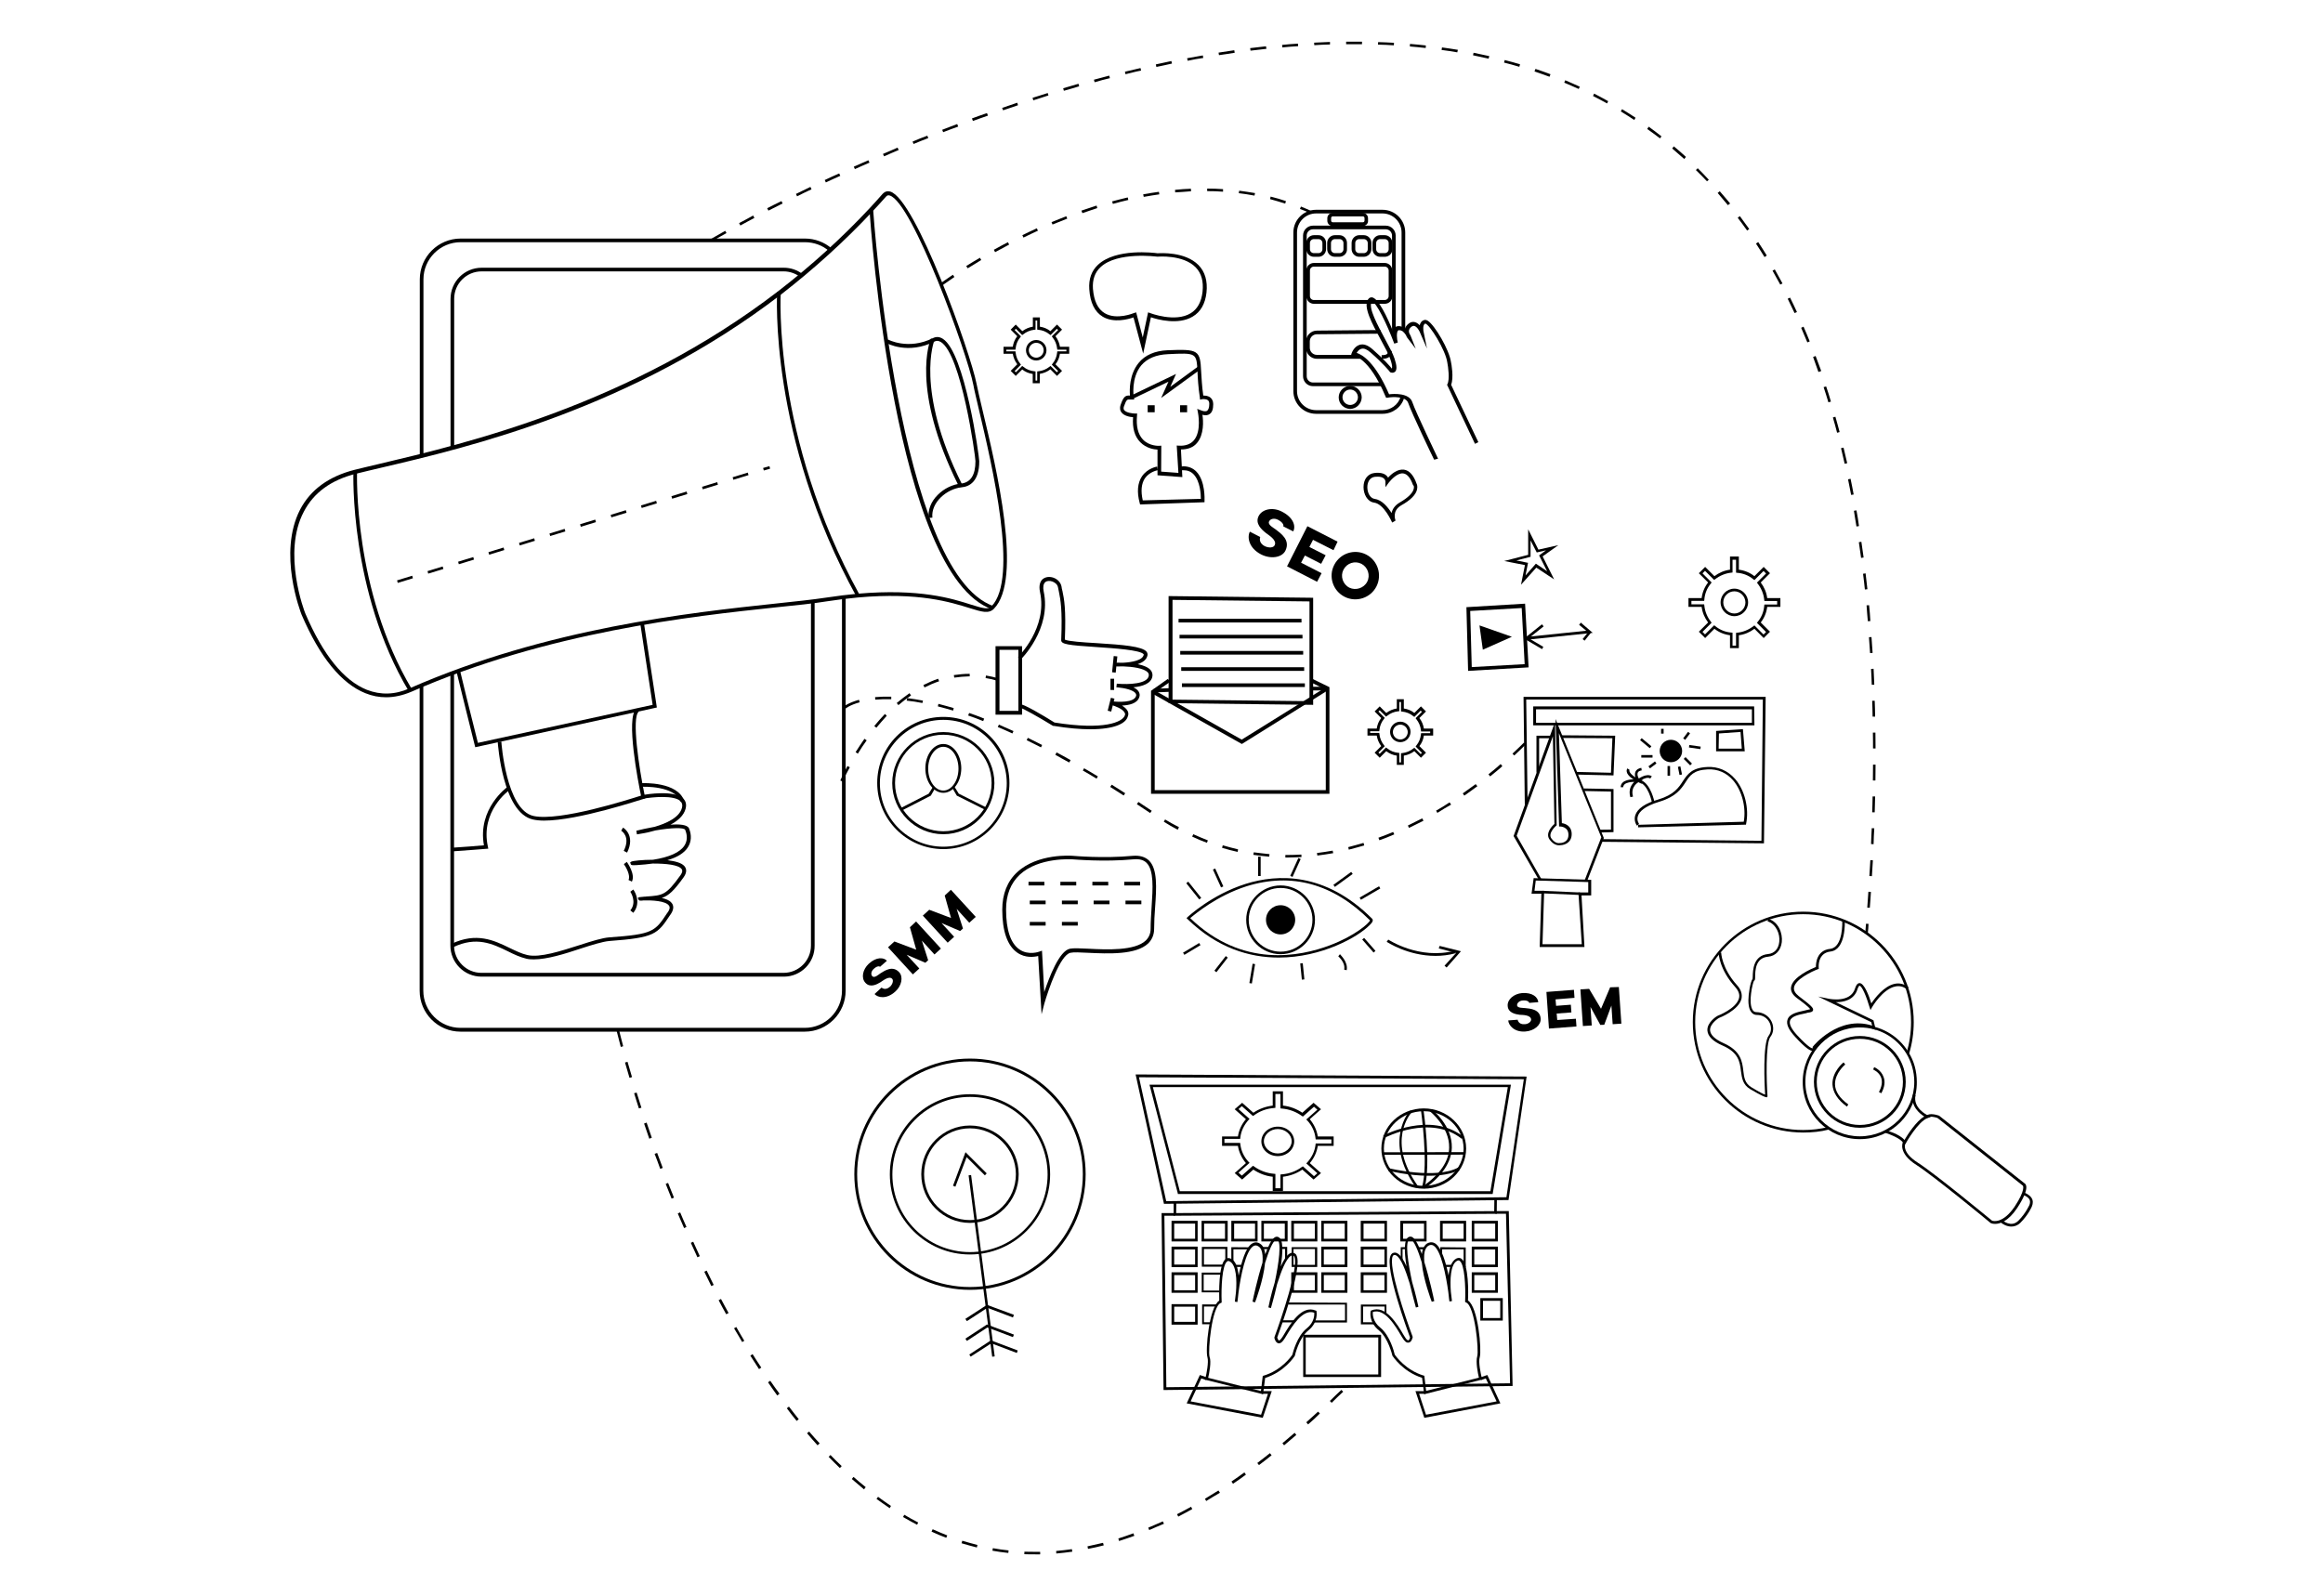 <?xml version="1.0" encoding="utf-8"?>
<!-- Generator: Adobe Illustrator 24.3.0, SVG Export Plug-In . SVG Version: 6.00 Build 0)  -->
<svg version="1.1" id="Layer_1" xmlns="http://www.w3.org/2000/svg" xmlns:xlink="http://www.w3.org/1999/xlink" x="0px" y="0px"
	 viewBox="0 0 1655.1 1137.4" style="enable-background:new 0 0 1655.1 1137.4;" xml:space="preserve">
<g id="Layer_2_1_">
</g>
<g id="Layer_5">
</g>
<g id="Layer_4">
</g>
<g id="Layer_3">
</g>
<g id="Layer_2_2_">
</g>
<g id="Layer_5_1_">
</g>
<g id="Layer_4_1_">
</g>
<g id="Layer_3_3_">
</g>
<g>
	<g id="Layer_1_1_">
		<g>
			<g>
				<path d="M573.4,735.2H328.1c-16.1,0-29.1-13.1-29.1-29.1V489.1h2.6V706c0,14.6,11.9,26.5,26.5,26.5h245.3
					c14.6,0,26.5-11.9,26.5-26.5V425.5h2.6V706C602.5,722.1,589.4,735.2,573.4,735.2z"/>
			</g>
			<g>
				<path d="M301.7,325.3h-2.6V199.1c0-16.1,13.1-29.1,29.1-29.1h245.3c7,0,13.8,2.5,19.1,7.1l-1.7,2c-4.7-4.2-10.9-6.5-17.4-6.5
					H328.2c-14.6,0-26.5,11.9-26.5,26.5L301.7,325.3L301.7,325.3z"/>
			</g>
			<g>
				<path d="M558.5,696H343.1c-12.3,0-22.2-9.9-22.2-22.2V480.1h2.6v193.7c0,10.7,8.7,19.5,19.5,19.5h215.3
					c10.7,0,19.5-8.7,19.5-19.5V428.4h2.6v245.4C580.6,686,570.7,696,558.5,696z"/>
			</g>
			<g>
				<path d="M323.6,319.2H321V213c0-12.3,9.9-22.2,22.2-22.2h215.3c4.9,0,9.5,1.6,13.3,4.5l-1.6,2.1c-3.4-2.5-7.5-4-11.7-4H343.1
					c-10.7,0-19.5,8.7-19.5,19.5C323.6,213,323.6,319.2,323.6,319.2z"/>
			</g>
			<g>
				<g>
					<path d="M275.1,496.9c-5,0-9.9-0.9-14.8-2.9c-17.1-6.9-32.4-25.6-45.4-55.9l0,0c-0.7-1.8-17.1-43.9-1.1-74.9
						c7.4-14.2,20.4-23.7,38.9-28.4c5.1-1.3,10.9-2.6,17.1-4.1c62.6-14.8,179.2-42.2,284.8-123.3c23.2-17.9,45.1-37.7,64.9-58.9
						c3.2-3.4,6.3-6.9,9.4-10.4c1.5-1.6,3.3-2.1,5.3-1.6c18.2,5,57.5,115.6,61.6,137.1c0.8,4,2.2,10.2,4.1,18.1
						c10.2,42.5,28.9,121.3,8.2,142.2c-3.7,3.7-8.8,2.1-17.1-0.5c-13.6-4.2-36.3-11.5-79.8-7.6c-7.3,0.7-14.8,1.6-22.5,2.8
						c-9.2,1.5-21.5,2.8-35.6,4.2c-60.8,6.5-162.6,17.4-260.3,60.3C286.8,495.6,280.9,496.9,275.1,496.9z M217.5,437.1
						c12.7,29.7,27.4,47.9,43.9,54.5c9.8,3.8,20,3.6,30.5-1.1c98.1-43,200-53.9,261-60.4c14.1-1.5,26.4-2.8,35.6-4.2
						c7.8-1.2,15.4-2.1,22.7-2.8c44-3.8,67,3.4,80.7,7.8c8.4,2.6,12,3.7,14.5,1.2c19.6-19.6,0.4-100.7-8.8-139.6
						c-1.8-7.9-3.4-14.2-4.1-18.2c-4.2-22-43.5-130.7-59.7-135c-1.1-0.3-1.8,0-2.5,0.8c-3.2,3.6-6.3,7-9.5,10.4
						c-19.8,21.2-41.8,41.1-65.1,59.2c-106,81.5-223,109.1-285.9,123.8c-6.2,1.5-12,2.8-17.1,4.1c-17.7,4.4-30.2,13.5-37.2,27
						C200.8,394.1,217.1,436.2,217.5,437.1z"/>
				</g>
				<g>
					<path d="M291.2,492.5c-42.3-70.9-39.4-155.5-39.4-156.4l2.6,0.1c0,0.8-2.9,84.5,39,154.9L291.2,492.5z"/>
				</g>
				<g>
					<path d="M610.4,425.5c-62.9-114.3-56.7-216.4-56.7-217.4l2.6,0.1c-0.1,1.1-6.2,102.5,56.3,216L610.4,425.5z"/>
				</g>
				<g>
					<path d="M706.8,434.2c-69.2-24.3-86.6-274.1-87.3-284.7l2.6-0.1c0.1,2.6,18.1,258.7,85.6,282.5L706.8,434.2z"/>
				</g>
				<g>
					<path d="M661.6,369.1c-0.5-5.8,1.7-11.7,6.6-16.5c4.5-4.5,10.5-7.4,16.5-8c6.9-0.7,10.3-6.1,10.3-16c0-3.2-10-76-24.7-84.9
						c-1.6-0.9-3-1.1-4.5-0.3c-18.9,9.5-33.9,1.3-34.5,0.9l1.3-2.4c0.1,0.1,14.5,7.8,32-0.9c2.4-1.2,4.7-1.1,7.1,0.4
						c15.8,9.8,26,84,26,87.3c0,14.4-6.9,18.1-12.7,18.6c-10.4,1.1-21.8,10.7-20.7,21.6L661.6,369.1z"/>
				</g>
				<g>
					<path d="M682.9,346c-34.4-69-20.3-103.4-19.6-104.8l2.5,1.1c-0.1,0.4-14.2,34.9,19.5,102.6L682.9,346z"/>
				</g>
			</g>
			<g>
				<path d="M338.6,532.5l-0.3-1.2c-0.5-2.1-12.7-50.8-13.1-52.9l2.6-0.4c0.3,1.5,7.5,31.1,12.7,51.4L465,502.3l-8.8-57.8l2.6-0.4
					l9.2,60.1L338.6,532.5z"/>
			</g>
			<g>
				<path d="M387.6,584.8c-3,0-5.7-0.3-7.9-0.8c-21.5-4.7-24.9-53.3-25.1-55.4l2.6-0.1c0,0.5,3.4,48.7,22.9,53
					c18.6,4.1,68.4-11.9,76.6-14.5c-2-9.5-10.9-55.5-3.4-61.8l1.7,2.1c-5,4.2,0.1,39.3,4.5,60.4l0.3,1.2l-1.1,0.4
					C456.5,569.8,412.1,584.8,387.6,584.8z"/>
			</g>
			<g>
				<path d="M322.5,606.7l-0.1-2.6c6.7-0.4,18.3-1.3,22.4-1.7c-4.7-26.1,16.4-41.3,16.5-41.4l1.5,2.2c-0.3,0.1-20.7,14.9-15.2,40.1
					l0.3,1.5l-1.5,0.1C346.4,604.9,330.7,606.2,322.5,606.7z"/>
			</g>
			<g>
				<path d="M380.3,683.7c-2,0-3.7-0.1-5.3-0.5c-4.5-1.1-8.7-3-13.2-5.3c-10.9-5.3-22.3-10.8-38.9-2.9l-1.2-2.4
					c17.8-8.4,30.2-2.5,41.3,2.9c4.4,2.1,8.4,4.1,12.7,5.1c9,2.1,24-2.9,37.3-7.1c8.6-2.8,16.1-5.1,21.1-5.5
					c31.3-2.2,32.6-4.2,41.3-17.4l0.4-0.5c2-2.9,1.2-4.2,0.9-4.6c-2.2-3.6-12.7-4-17.9-3.8c-0.4,0-0.9,0-1.3,0.1
					c-1.5,0.1-2.2,0.1-2.6-0.8l-0.5-1.1l0.9-0.5c0.1,0,0.4-0.1,0.7-0.1l0,0c0,0,0,0,0.1,0c0.7-0.1,1.7-0.1,3-0.3
					c0.5,0,0.9,0,1.3-0.1c11.9-0.8,14.2-0.9,24.5-15.3c1.8-2.6,1.1-3.8,0.8-4.2c-2.2-3.2-11.6-4-20-4c-0.3,0-0.4,0-0.7,0
					c-3.4,0.5-7.1,0.8-11.2,1.1c-3.3,0.1-4.1,0.3-4.5-0.9l-0.3-1.1l0.9-0.5c0.9-0.5,7.6-1.3,15.3-1.3c11.7-1.8,19.4-5.3,22.5-10.2
					c2-3.2,2.2-6.9,0.5-11.1c-0.8-1.8-9.5-1.6-21.2,0.4c-6.7,2-12.7,2.6-13.2,2.8l-0.4-2.6c2.8-0.7,7.6-1.8,13.1-2.8
					c8.2-2.4,17.7-6.6,19.4-13.6c0.5-1.8,0.1-3.3-0.9-4.5c-4.4-4.7-20.6-3-26.4-2l-0.5-2.6c2.4-0.4,22.7-3.8,28.9,2.8
					c1.7,1.8,2.2,4.1,1.5,6.9c-1.2,5-5.7,8.8-10.8,11.5c6.6-0.5,12,0,13.2,2.6c2,4.9,1.7,9.6-0.8,13.5c-2.5,4-7.4,7.1-14.6,9.2
					c5.4,0.7,10,1.8,12.1,4.2c1.3,1.5,2.2,4-0.4,7.8c-6.9,9.6-10.7,13.3-15.7,14.9c2.8,0.7,5.3,1.6,6.7,3.2c1.5,1.5,2.5,4.2-0.3,8.4
					l-0.4,0.5c-9.1,13.7-10.8,16.2-43.4,18.6c-4.7,0.4-12.4,2.8-20.4,5.4C402.3,679.8,389.8,683.7,380.3,683.7z"/>
			</g>
			<g>
				<path d="M446.8,607.6l-2.4-1.2c5.1-10.2-1.5-14.2-1.8-14.4l1.3-2.2C444,589.8,453,595.1,446.8,607.6z"/>
			</g>
			<g>
				<path d="M450.2,628.3l-2.4-1.2c1.6-3.2-1.8-9.2-3.3-11.3l2.1-1.6C447.3,615.3,452.8,623.2,450.2,628.3z"/>
			</g>
			<g>
				<path d="M451.2,650.5l-2.1-1.7c5-6.1,0-13.3,0-13.3l2.1-1.6C453.5,637,456.3,644.4,451.2,650.5z"/>
			</g>
			<g>
				<path d="M485,571.5c-4-11.9-27.3-10.8-27.6-10.8l-0.1-2.6c1.1,0,25.6-1.1,30.2,12.7L485,571.5z"/>
			</g>
			<g>
				<path d="M814.5,252l-6.9-25.8c-3.7,1.3-14,4.2-21.9-0.5c-5.7-3.4-9-10-9.6-19.6c-0.5-7.3,1.6-13.1,6.2-17.4
					c12.7-11.9,39.8-8.6,42.5-8.2c2-0.1,19.5-1.3,29.1,8.4c4.6,4.7,6.6,11.3,5.7,19.6c-0.9,8-4.2,13.8-9.8,17.1
					c-10.3,6.2-25.1,2.1-29.8,0.5L814.5,252z M809.5,222.6l4.7,17.9l3.8-17.9l1.5,0.5c0.1,0.1,17.9,6.9,28.9,0.1
					c4.7-2.9,7.6-8,8.4-15.3c0.8-7.4-0.8-13.2-4.9-17.4c-9-9.2-26.9-7.6-27.2-7.6h-0.1h-0.1c-0.3,0-28.4-3.8-40.4,7.5
					c-4.1,3.8-5.8,9-5.4,15.3c0.7,8.7,3.4,14.5,8.4,17.5c8.6,5.1,20.8-0.1,20.8-0.1L809.5,222.6z"/>
			</g>
			<g>
				<path d="M842.4,340l-17.7-1.3v-18.3c-2.5-0.1-8-0.9-12.3-5.3c-4-4.1-5.7-10-5.1-17.8c-2.2-0.1-6.6-0.9-8.4-3.6
					c-0.7-0.9-1.3-2.6-0.5-5.1c2.1-6.2,3.6-6.9,6.7-6.7c-0.4-4.1-0.5-15,6.1-23.2c4.6-5.7,11.6-8.7,20.7-9.1
					c22-0.9,23.2-0.1,23.9,15.2c0.3,4.5,0.5,9.9,1.5,17.1c1.5,0,3.6,0.1,5.3,1.6c0.8,0.8,1.8,2.1,1.8,4.5c0,3.6-0.8,5.9-2.6,7.1
					c-1.3,0.9-3,1.1-5.1,0.5c0.7,4.4,1.2,14.1-3.8,20c-2.6,3.2-6.5,4.7-11.5,4.7L842.4,340z M827.3,336.1l12.3,0.9l-1.2-19.5
					l1.5,0.1c4.7,0.3,8.4-1.1,10.7-3.8c5.7-6.7,2.9-19.8,2.9-19.9l-0.5-2.5l2.4,0.9c1.6,0.7,3.6,1.2,4.7,0.4
					c0.9-0.7,1.5-2.4,1.5-4.9c0-1.1-0.3-2-0.9-2.5c-1.5-1.3-4.4-0.8-4.4-0.8l-1.3,0.3l-0.1-1.3c-1.2-7.9-1.5-14.1-1.7-18.6
					c-0.7-13.5-0.7-13.5-21.2-12.5c-8.3,0.4-14.6,3-18.9,8c-7.4,9-5.4,22.5-5.3,22.7l0.3,1.6h-1.6c-0.5,0-0.9,0-1.3,0
					c-2.1-0.1-2.6-0.1-4.4,4.9c-0.4,1.1-0.3,2,0.1,2.6c1.5,2,6.1,2.5,7.8,2.5h1.5l-0.1,1.5c-0.7,7.6,0.7,13.3,4.2,17
					c4.6,4.9,11.6,4.5,11.6,4.5l1.5-0.1L827.3,336.1z"/>
			</g>
			<g>
				<polygon points="806.9,284.3 805.8,281.9 837.9,266.5 833.8,275.7 853.2,261.5 854.8,263.6 827.3,283.6 832.5,272 				"/>
			</g>
			<g>
				<path d="M812.3,359.5l-0.3-1.1c-2.1-7.8-1.5-14.2,1.6-18.9c4-5.9,10.7-7,10.9-7l0.4,2.6c0,0-5.8,0.9-9.2,5.8
					c-2.5,3.8-3,9.1-1.5,15.7l41.4-1.1c0-3.3-0.5-12.5-5.1-17.4c-2-2.1-4.4-3-7.4-3l-2.2,0.1l-0.3-2.6l2.4-0.3l0,0
					c3.8,0,7,1.3,9.4,3.8c6.5,6.7,5.8,20,5.8,20.6v1.2L812.3,359.5z"/>
			</g>
			<g>
				<rect x="817.7" y="288.8" width="5" height="5"/>
			</g>
			<g>
				<rect x="840.8" y="288.8" width="5" height="5"/>
			</g>
			<g>
				<path d="M985,294.9h-47.3c-9,0-16.2-7.3-16.2-16.2v-113c0-9,7.3-16.2,16.2-16.2H985c9,0,16.2,7.3,16.2,16.2v69.9h-2.6v-69.9
					c0-7.5-6.1-13.6-13.6-13.6h-47.3c-7.5,0-13.6,6.1-13.6,13.6v113c0,7.5,6.1,13.6,13.6,13.6H985c5.9,0,11.2-3.8,12.9-9.5l2.5,0.8
					C998.5,290.2,992.2,294.9,985,294.9z"/>
			</g>
			<g>
				<path d="M984,275.2h-48.5c-4,0-7.1-3.2-7.1-7.1V167.9c0-4,3.2-7.1,7.1-7.1h51.8c4,0,7.1,3.2,7.1,7.1v68.7h-2.6v-68.7
					c0-2.5-2-4.5-4.5-4.5h-51.8c-2.5,0-4.5,2-4.5,4.5v100.2c0,2.5,2,4.5,4.5,4.5H984V275.2z"/>
			</g>
			<g>
				<path d="M939.4,183h-3.3c-3,0-5.4-2.5-5.4-5.5v-4.4c0-3,2.5-5.5,5.4-5.5h3.3c3,0,5.4,2.5,5.4,5.5v4.4
					C944.8,180.5,942.4,183,939.4,183z M936.1,170.4c-1.6,0-2.8,1.3-2.8,2.8v4.4c0,1.6,1.3,2.8,2.8,2.8h3.3c1.6,0,2.8-1.3,2.8-2.8
					v-4.4c0-1.6-1.3-2.8-2.8-2.8H936.1z"/>
			</g>
			<g>
				<path d="M986.6,216.5h-50.5c-3,0-5.4-2.5-5.4-5.5v-18.2c0-3,2.5-5.4,5.4-5.4h50.5c3,0,5.4,2.5,5.4,5.4V211
					C992.2,214,989.7,216.5,986.6,216.5z M936.1,190c-1.6,0-2.8,1.3-2.8,2.8V211c0,1.6,1.3,2.8,2.8,2.8h50.5c1.6,0,2.8-1.3,2.8-2.8
					v-18.2c0-1.6-1.3-2.8-2.8-2.8H936.1z"/>
			</g>
			<g>
				<path d="M969.2,255.7h-30.9c-4.2,0-7.8-3.4-7.8-7.8v-4.5c0-4.2,3.4-7.8,7.8-7.8l45.2-0.4v2.6l-45.2,0.4c-2.8,0-5.1,2.2-5.1,5.1
					v4.5c0,2.8,2.2,5.1,5.1,5.1h30.9V255.7L969.2,255.7z"/>
			</g>
			<g>
				<path d="M984.4,255.7v-2.6c4,0,4.6-1.1,4.6-3h2.6C991.6,255.7,986.4,255.7,984.4,255.7z"/>
			</g>
			<g>
				<path d="M954.3,183H951c-3,0-5.4-2.5-5.4-5.5v-4.4c0-3,2.5-5.5,5.4-5.5h3.3c3,0,5.4,2.5,5.4,5.5v4.4
					C959.9,180.5,957.3,183,954.3,183z M951.1,170.4c-1.6,0-2.8,1.3-2.8,2.8v4.4c0,1.6,1.3,2.8,2.8,2.8h3.3c1.6,0,2.8-1.3,2.8-2.8
					v-4.4c0-1.6-1.3-2.8-2.8-2.8H951.1z"/>
			</g>
			<g>
				<path d="M971.7,183h-3.3c-3,0-5.4-2.5-5.4-5.5v-4.4c0-3,2.5-5.5,5.4-5.5h3.3c3,0,5.4,2.5,5.4,5.5v4.4
					C977.1,180.5,974.6,183,971.7,183z M968.4,170.4c-1.6,0-2.8,1.3-2.8,2.8v4.4c0,1.6,1.3,2.8,2.8,2.8h3.3c1.6,0,2.8-1.3,2.8-2.8
					v-4.4c0-1.6-1.3-2.8-2.8-2.8H968.4z"/>
			</g>
			<g>
				<path d="M986.6,183h-3.3c-3,0-5.4-2.5-5.4-5.5v-4.4c0-3,2.5-5.5,5.4-5.5h3.3c3,0,5.4,2.5,5.4,5.5v4.4
					C992.2,180.5,989.7,183,986.6,183z M983.3,170.4c-1.6,0-2.8,1.3-2.8,2.8v4.4c0,1.6,1.3,2.8,2.8,2.8h3.3c1.6,0,2.8-1.3,2.8-2.8
					v-4.4c0-1.6-1.3-2.8-2.8-2.8H983.3z"/>
			</g>
			<g>
				<path d="M970.9,161.1h-21.4c-2.1,0-3.8-1.7-3.8-3.8v-1.8c0-2.1,1.7-3.8,3.8-3.8h21.4c2.1,0,3.8,1.7,3.8,3.8v1.8
					C974.9,159.4,973,161.1,970.9,161.1z M949.6,154.2c-0.7,0-1.2,0.5-1.2,1.2v1.8c0,0.7,0.5,1.2,1.2,1.2h21.4
					c0.7,0,1.2-0.5,1.2-1.2v-1.8c0-0.7-0.5-1.2-1.2-1.2H949.6z"/>
			</g>
			<g>
				<path d="M962,291.4c-4.5,0-8.2-3.7-8.2-8.2c0-4.5,3.7-8.2,8.2-8.2c4.5,0,8.2,3.7,8.2,8.2C970.1,287.7,966.4,291.4,962,291.4z
					 M962,277.6c-3,0-5.5,2.5-5.5,5.5s2.5,5.5,5.5,5.5c3,0,5.5-2.5,5.5-5.5S965,277.6,962,277.6z"/>
			</g>
			<g>
				<path d="M728.2,509.3h-18.9v-48.8h18.9V509.3z M712.1,506.6h13.5v-43.5h-13.5V506.6z"/>
			</g>
			<g>
				<path d="M776.8,519.7c-7.1,0-15.7-0.7-26.1-2.4h-0.3l-0.3-0.1c-10.2-6.2-21.6-12.7-23.3-12.8l-0.3-2.6
					c2.5-0.4,16.5,7.9,24.8,13.1c35.7,5.7,48.4-0.4,50.1-5c0.3-0.7,0.3-1.3-0.1-2c-1.3-2.8-7.3-4.9-9.4-5.5l0.5-2.6
					c4.2,0.5,15.4,1.1,17-3.7c0.3-0.8,0.1-1.3-0.3-2c-1.6-2.4-8-3.8-12.4-4.2c-0.5,0-1.1-0.1-1.3-0.1l0.3-2.6c0.1,0,0.7,0,1.2,0.1
					c6.7,0.5,20.8,0.3,21.6-5.8c0.1-0.9-0.1-1.7-0.8-2.4c-2.8-2.9-10.9-4-17.3-4.2c-3,0.1-5.4,0-6.1,0v-2.6c0.7,0,2.9-0.1,5.8,0
					c6.2-0.3,14.2-1.7,14.8-5.8c0,0,0-0.1-0.1-0.3c-2.5-3-20.7-4.2-33.9-5.1c-19.9-1.3-24.9-2-24.8-4.9c0.9-21.9-0.5-28.7-1.6-34.3
					c-0.3-1.2-0.5-2.2-0.7-3.4c-0.4-2.1-2.2-3.4-4-4.1c-2-0.7-4-0.5-5.1,0.5c-1.3,1.2-1.7,3.4-1.1,6.5c5.8,26.9-16.2,48.5-16.5,48.8
					l-1.8-2c0.3-0.3,21.2-20.8,15.7-46.3c-1.1-5.1,0.4-7.8,1.8-9.1c2-1.7,4.9-2.1,7.8-1.1c3,1.1,5.1,3.4,5.7,6.2
					c0.1,1.2,0.4,2.2,0.7,3.4c1.2,5.7,2.6,12.7,1.7,34.5c2.1,1.2,13.2,2,22.3,2.5c19.6,1.2,32.8,2.4,35.9,6.1
					c0.5,0.7,0.8,1.5,0.7,2.4c-0.5,3.3-3.4,5.3-7,6.5c3.7,0.8,7.1,2,9,4c1.2,1.3,1.7,2.9,1.5,4.5c-0.7,5.4-7.3,7.4-13.6,8
					c1.6,0.8,2.9,1.7,3.7,2.9c0.8,1.3,1.1,2.8,0.5,4.2c-1.5,4.5-7.3,5.7-12.3,5.9c1.7,1.1,3.3,2.4,4,3.8c0.7,1.3,0.7,2.8,0.1,4.1
					C802.1,515.6,794,519.7,776.8,519.7z"/>
			</g>
			<g>
				
					<rect x="788.5" y="472.1" transform="matrix(9.980221e-02 -0.995 0.995 9.980221e-02 243.909 1216.515)" width="11.6" height="2.6"/>
			</g>
			<g>
				<rect x="791.2" y="483.7" width="2.6" height="8"/>
			</g>
			<g>
				<rect x="786.8" y="500.8" transform="matrix(0.243 -0.97 0.97 0.243 112.238 1147.988)" width="9.5" height="2.6"/>
			</g>
			<g>
				<path d="M935.6,502.3l-103-1.2v-76.3l103,1.2V502.3z M835.4,498.6l97.6,1.1v-71.1l-97.6-1.1V498.6z"/>
			</g>
			<g>
				<polygon points="947.2,565.7 820.1,565.7 820.1,492.3 832.1,483.8 833.7,485.9 822.7,493.6 822.7,563.1 944.6,563.1 
					944.6,491.5 933.7,486.1 934.9,483.7 947.2,489.7 				"/>
			</g>
			<g>
				<polygon points="884.8,530.2 820.7,494.1 822.1,491.7 884.7,527.1 945.1,489.5 946.5,491.7 				"/>
			</g>
			<g>
				<rect x="839.7" y="441" width="87.6" height="2.6"/>
			</g>
			<g>
				<rect x="840.4" y="452.4" width="87.6" height="2.6"/>
			</g>
			<g>
				<rect x="840.9" y="463.9" width="87.6" height="2.6"/>
			</g>
			<g>
				<rect x="841.6" y="475.5" width="87.6" height="2.6"/>
			</g>
			<g>
				<rect x="842.1" y="487" width="87.6" height="2.6"/>
			</g>
			<g>
				<rect x="934.4" y="489.4" transform="matrix(1 -5.578453e-03 5.578453e-03 1 -2.723 5.249)" width="10.3" height="2.6"/>
			</g>
			<g>
				
					<rect x="822.2" y="490.7" transform="matrix(0.999 -4.190273e-02 4.190273e-02 0.999 -19.888 35.132)" width="11.9" height="2.6"/>
			</g>
			<g>
				<path d="M1021.8,327.6c-0.7-1.3-16.2-33.6-18.5-40.5c-1.6-4.7-11.1-4.4-14.6-3.7l-1.1,0.1l-0.4-0.9
					c-12-28.5-22.9-29.1-22.9-29.1h-1.8l0.5-1.7c0.1-0.3,1.7-4.9,5.8-6.1c2.8-0.8,5.8,0.3,9.1,3.2c8.2,7.1,12.7,12.4,13.7,13.7
					c0.1,0,0.1,0,0.1,0s0.8-1.1-1.1-6.6c-1.1-3.4-3.8-8.4-6.7-13.7c-6.3-11.6-12.8-23.6-9.2-28.9c0.9-1.5,2.1-1.5,2.8-1.5
					c4.5,0.5,11.1,14.5,15,24.3c0.3-0.9,0.5-1.8,1.1-2.5c0.7-0.9,1.7-1.3,2.9-1.3c1.3,0,2.5,0.4,3.7,1.1c0.1,0.1,0.4,0.3,0.5,0.4
					c0.1,0.1,0.1,0.1,0.3,0.3c0.4-1.2,1.2-2.5,2.8-3.7c1.7-1.3,3.3-1.2,4.4-0.9c1.3,0.4,2.4,1.2,3.3,2.2c0.4-1.6,1.3-3.2,3.2-3.7
					c0.8-0.3,1.6-0.1,2.6,0.5c5,3.2,15.3,20.7,16.5,29.4c0.3,1.1,2.1,11.2,0.1,16.2l19.4,40.9l-2.4,1.2l-19.9-42.1l0.3-0.5
					c1.7-3.4,0.5-12.3-0.1-15.3c-1.2-9-12.8-27.4-15.7-27.8c-2.1,0.7-1.3,5.3-1.3,5.4l2.5,12.4l-5-11.5c-0.4-1.1-2.1-4.1-4-4.6
					c-0.4-0.1-1.1-0.1-2,0.5c-2.1,1.6-2.1,3.4-1.6,4.7c0.5,0.9,0.9,1.7,0.9,1.7l3.7,9.4l-6.1-8c-0.1-0.1-0.5-0.8-0.9-1.8
					c-0.5-0.8-1.2-1.7-2.1-2.5c-0.1-0.1-0.3-0.1-0.4-0.3c-0.8-0.5-1.5-0.7-2.4-0.7c-0.4,0-0.7,0.1-0.8,0.4c-1.1,1.3-0.8,5.8-0.1,8.4
					l-2.5,0.8c-5.3-14.1-12.9-29.7-15.8-29.9c-0.1,0-0.3,0.1-0.3,0.3c-2.6,4,4.4,16.7,9.4,26.1c2.9,5.4,5.7,10.5,6.9,14.2
					c1.7,5.1,1.8,8,0.3,9.4c-1.1,0.9-2.6,0.7-3.3,0.3l-0.3-0.1l-0.1-0.3c0,0-4.6-5.8-13.7-13.7c-2.5-2.2-4.7-3.2-6.6-2.6
					c-1.6,0.4-2.6,1.8-3.3,2.9c4,1.2,13.2,6.6,23.1,29.5c3.4-0.4,14.4-1.1,16.6,5.7c2.2,6.7,18.2,39.8,18.3,40.2L1021.8,327.6z"/>
			</g>
			<g>
				<path d="M991.9,372.4L991.9,372.4c-0.4-0.8-5.8-13.2-12.8-14.2c-5-0.7-7.6-6.1-7.6-11.1c0-5.5,3-9.4,7.6-10
					c3.8-0.5,6.9,0.1,8.7,1.8c0.5,0.5,0.9,0.9,1.2,1.5c2.2-2.5,6.6-6.3,11.3-5.7c3.8,0.5,6.9,4,9,10c0.3,0.5,0.8,2,0.3,4.2
					c-0.9,3.8-4.7,7.6-11.2,11.2c-6.9,4-4.2,10.5-4.1,10.9l0,0L991.9,372.4z M981.6,339.7c-0.7,0-1.3,0-2.1,0.1
					c-3.8,0.5-5.3,4.1-5.3,7.4c0,3.7,1.8,7.9,5.4,8.4c5.1,0.7,9.2,5.8,11.9,10c0.5-2.6,2.2-5.4,5.8-7.5c12.4-7.1,9.9-12,9.9-12
					l-0.4-0.3c-1.8-5.1-4.1-8-6.9-8.4c-4.1-0.7-8.8,4.5-10.4,6.5l-2.4,3.3v-4.1c0-0.1-0.1-1.3-1.2-2.2
					C985,340.1,983.5,339.7,981.6,339.7z"/>
			</g>
			<g>
				<path d="M742.1,722.8l-2.4-41.5c-2.9,0.7-9.2,1.6-14.9-2.4c-7-4.9-10.7-15.2-10.7-30.6c0-11.2,3.6-20.3,10.7-26.8
					c14.6-13.5,38.6-11.7,39.6-11.6l0,0c0.3,0,21.6,2,42.7,0c4.9-0.4,8.7,0.7,11.5,3.3c6.2,6.1,5.4,19.4,4.4,33.4
					c-0.4,5.1-0.7,10.4-0.7,15.4c0,4.1-1.5,7.6-4.2,10.3c-8.7,8.3-28.5,7.4-43,6.7c-5.5-0.3-10.3-0.5-12.4,0
					c-7.4,1.5-15.8,26.6-18.6,36.1L742.1,722.8z M742.4,677.5l1.6,29.5c3.6-10.7,10.7-29.4,18.3-30.9c2.5-0.5,7.1-0.3,13.1,0
					c13.2,0.7,33.2,1.6,41-5.9c2.2-2.2,3.4-4.9,3.4-8.3c0-5.1,0.4-10.4,0.7-15.6c0.9-13.5,1.7-26.1-3.6-31.4
					c-2.1-2.1-5.1-2.9-9.4-2.5c-21.2,2-42.6,0-43.3,0c-0.4,0-24-1.7-37.6,10.9c-6.5,6.1-9.8,14.4-9.8,24.8c0,14.5,3.2,24.1,9.5,28.5
					c6.5,4.5,14.1,1.6,14.1,1.6L742.4,677.5z"/>
			</g>
			<g>
				<path d="M1046,478.1l-1.2-45.4l41.8-2.5l2.5,45.4L1046,478.1z M1047.5,435.4l1.1,40l37.7-2.1l-2.1-40L1047.5,435.4z"/>
			</g>
			<g>
				<polygon points="1054.1,445.7 1056.5,463 1077.2,453.8 				"/>
			</g>
			<g>
				<path d="M1083.7,416.7l2.8-14l-14.8-2.9l17.1-4.4v-18.2l7.3,14.5l14.2-3.2l-11.2,8l8.2,16.4l-12.7-8.4L1083.7,416.7z
					 M1080.4,399.4l8.3,1.7l-1.8,9l7.4-8.4l8,5.4l-5.7-11.3l4.9-3.6l-6.6,1.5l-4.4-8.6v11.7L1080.4,399.4z"/>
			</g>
			<g>
				<g>
					<path d="M691.1,919.2c-45.5,0-82.4-36.9-82.4-82.4c0-45.5,36.9-82.4,82.4-82.4c45.5,0,82.4,36.9,82.4,82.4
						C773.5,882.3,736.5,919.2,691.1,919.2z M691.1,756.4c-44.3,0-80.4,36.1-80.4,80.4s36.1,80.4,80.4,80.4
						c44.3,0,80.4-36.1,80.4-80.4S735.5,756.4,691.1,756.4z"/>
				</g>
				<g>
					<path d="M691.1,894c-31.5,0-57.1-25.6-57.1-57.1c0-31.5,25.6-57.1,57.1-57.1c31.5,0,57.1,25.6,57.1,57.1
						C748.2,868.3,722.6,894,691.1,894z M691.1,781.7c-30.5,0-55.3,24.8-55.3,55.3s24.8,55.3,55.3,55.3c30.5,0,55.3-24.8,55.3-55.3
						S721.6,781.7,691.1,781.7z"/>
				</g>
				<g>
					<path d="M691.1,871.5c-19.1,0-34.7-15.6-34.7-34.7s15.6-34.7,34.7-34.7c19.1,0,34.7,15.6,34.7,34.7S710.2,871.5,691.1,871.5z
						 M691.1,804.1c-18.1,0-32.7,14.6-32.7,32.7c0,18.1,14.6,32.7,32.7,32.7s32.7-14.6,32.7-32.7
						C723.8,818.9,709.2,804.1,691.1,804.1z"/>
				</g>
				<g>
					<rect x="698.5" y="836.4" transform="matrix(0.992 -0.129 0.129 0.992 -110.701 98.003)" width="1.8" height="130.3"/>
				</g>
				<g>
					<polygon points="680.7,845.7 679,845 687.9,821.1 703,836.2 701.7,837.6 688.7,824.6 					"/>
				</g>
				<g>
					<polygon points="688.9,941.5 687.8,939.9 703.2,929.9 722.4,937 721.7,938.9 703.5,932 					"/>
				</g>
				<g>
					<polygon points="688.9,955.6 687.8,954 703.2,943.9 722.4,951.1 721.7,952.9 703.5,946 					"/>
				</g>
				<g>
					<polygon points="691.6,966.8 690.6,965.3 706,955.2 725.1,962.4 724.5,964.2 706.3,957.3 					"/>
				</g>
			</g>
			<g>
				<circle cx="912.4" cy="655.5" r="10.4"/>
			</g>
			<g>
				<path d="M912.4,680c-13.6,0-24.5-11.1-24.5-24.5s11.1-24.5,24.5-24.5c13.5,0,24.5,11.1,24.5,24.5S926,680,912.4,680z
					 M912.4,632.8c-12.5,0-22.7,10.2-22.7,22.7c0,12.5,10.2,22.7,22.7,22.7c12.5,0,22.7-10.2,22.7-22.7
					C935.1,643,924.9,632.8,912.4,632.8z"/>
			</g>
			<g>
				<path d="M911.1,682.4c-21,0-43.9-6.9-65-27.4l-0.7-0.7l0.7-0.7c0.1-0.1,17-16,41.4-23.7c22.7-7.1,56.7-8.6,90.1,24.8
					c1.5,1.5-0.9,3.8-1.8,4.6C967.8,667.6,941.7,682.4,911.1,682.4z M848,654.3c37.2,35.9,78.3,27.4,99.7,19.3
					c17.7-6.7,27.8-15.7,28.4-17.7c-26.2-26.2-55.9-34.3-88-24.3C866.9,638.4,851.6,651.3,848,654.3z"/>
			</g>
			<g>
				<rect x="896.4" y="610.5" width="1.8" height="13.8"/>
			</g>
			<g>
				<rect x="916.3" y="617.1" transform="matrix(0.414 -0.91 0.91 0.414 -21.628 1202.542)" width="14" height="1.8"/>
			</g>
			<g>
				<rect x="948.9" y="625.6" transform="matrix(0.809 -0.588 0.588 0.809 -185.501 682.436)" width="15.7" height="1.8"/>
			</g>
			<g>
				<rect x="967.8" y="635.5" transform="matrix(0.864 -0.504 0.504 0.864 -187.75 578.359)" width="16" height="1.8"/>
			</g>
			<g>
				<rect x="974.3" y="666.7" transform="matrix(0.753 -0.658 0.658 0.753 -201.778 808.631)" width="1.8" height="12.3"/>
			</g>
			<g>
				<path d="M959.5,691.4l-1.8-0.4c1.1-5.1-4.2-9.4-4.2-9.5l1.2-1.5C954.7,680.3,960.6,685.2,959.5,691.4z"/>
			</g>
			<g>
				
					<rect x="927" y="686.5" transform="matrix(0.995 -9.951104e-02 9.951104e-02 0.995 -64.282 95.774)" width="1.8" height="11.6"/>
			</g>
			<g>
				<rect x="885.7" y="692.6" transform="matrix(0.164 -0.986 0.986 0.164 62.002 1460.304)" width="14" height="1.8"/>
			</g>
			<g>
				<rect x="863.7" y="686.3" transform="matrix(0.614 -0.789 0.789 0.614 -206.558 951.822)" width="13.2" height="1.8"/>
			</g>
			<g>
				<rect x="842.2" y="675.3" transform="matrix(0.858 -0.514 0.514 0.858 -226.817 532.404)" width="13.4" height="1.8"/>
			</g>
			<g>
				<rect x="849.3" y="627.4" transform="matrix(0.781 -0.625 0.625 0.781 -210.225 670.245)" width="1.8" height="14.8"/>
			</g>
			<g>
				<rect x="867.2" y="619.1" transform="matrix(0.91 -0.414 0.414 0.91 -181.28 415.328)" width="1.8" height="14"/>
			</g>
			<g>
				<path d="M1022.8,681.2c-19.8,0-34.5-9.9-34.8-10l1.1-1.6c0.3,0.1,21.9,14.6,47.6,7.9l0.5,1.8
					C1032.1,680.7,1027.2,681.2,1022.8,681.2z"/>
			</g>
			<g>
				<polygon points="1030.7,689.5 1029.2,688.2 1037.5,679.1 1025.1,675.9 1025.7,674.1 1040.9,677.9 				"/>
			</g>
			<g>
				<path d="M1128.9,674.9H1097l1.2-38h-7l1.5-11.1l41,1.2v11.1h-6.9L1128.9,674.9z M1099,672.9h28l-2.4-36.9h7v-7.4l-37.4-1.1
					l-0.9,7.3h6.9L1099,672.9z"/>
			</g>
			<g>
				
					<rect x="1111.5" y="623" transform="matrix(4.339451e-02 -0.999 0.999 4.339451e-02 428.546 1720.006)" width="1.8" height="26.5"/>
			</g>
			<g>
				<path d="M1130.7,628.1l-1.7-0.7l11.9-30.7l-30.2-74.2l2.1,64.1c2.8,0.4,7,2.2,7,7.8c0,6.1-5,7.8-7.8,7.9
					c-0.8,0.1-4.4,0.8-7.8-3.8c-3.6-4.6,1.8-10,3.3-11.3l-1.1-62.5l-25.8,70.9l17.5,30.7l-1.6,0.9l-18.1-31.4l29.5-81.2l1.2,73.6
					l-0.4,0.3c0,0-6.2,5.3-3.3,9.1c2.9,4,5.8,3.2,5.9,3.2h0.3c0.3,0,5.9-0.1,5.9-5.9c0-5.8-5.7-5.9-5.9-5.9h-0.8v-0.9l-2.5-75.7
					l34.4,84.8L1130.7,628.1z"/>
			</g>
			<g>
				<polygon points="1256.8,601 1140.9,599.9 1140.9,598 1255,599.2 1256,498.5 1087.4,498.5 1088.4,573.6 1086.4,573.6 
					1085.5,496.6 1258,496.6 				"/>
			</g>
			<g>
				<path d="M1250,516.9h-157.6v-13.5h157.4L1250,516.9L1250,516.9z M1094.4,515.1h153.8v-9.6h-153.8V515.1z"/>
			</g>
			<g>
				<polygon points="1096.6,550.5 1094.7,550.5 1094.7,524.3 1104.9,524.3 1104.9,526.1 1096.6,526.1 				"/>
			</g>
			<g>
				<polygon points="1149.6,552.6 1123.2,552 1123.2,550.1 1147.8,550.7 1148.8,526.1 1112.9,525.9 1112.9,524 1150.8,524.3 				"/>
			</g>
			<g>
				<polygon points="1139.7,593.3 1139.7,591.3 1147.8,591.2 1147.8,564.1 1128.2,563.7 1128.4,561.9 1149.6,562.3 1149.6,593 				
					"/>
			</g>
			<g>
				<path d="M1167.1,589.6v-1.8l75.3-2.2c1.8-10-1.2-22-7.5-29.4c-4.7-5.5-11.1-8.3-18.2-7.9c-10.2,0.5-12.7,4.4-15.8,9.2
					s-6.9,10.3-18.5,13.8c-11.1,3.3-14.5,7.4-15.4,10.2c-1.1,3.2,0.8,5.5,0.8,5.7l-1.5,1.2c-0.1-0.1-2.5-3.3-1.2-7.4
					c1.5-4.7,7.1-8.6,16.6-11.3c10.9-3.3,14.4-8.4,17.4-13.1c3.3-4.9,6.3-9.5,17.4-10c7.6-0.4,14.5,2.5,19.8,8.6
					c6.9,8,10,21.1,7.8,31.8l-0.1,0.7L1167.1,589.6z"/>
			</g>
			<g>
				<path d="M1177,572c0-0.1-2.6-13.7-10-14.8l-2.1-0.3l1.7-1.3c0.3-0.3,6.3-5,10.3-2.4l-1.1,1.6c-1.7-1.2-4.6,0-6.5,1.2
					c7,3,9.4,15.2,9.5,15.7L1177,572z"/>
			</g>
			<g>
				<path d="M1161.6,568.1c-1.6-5.4,0.8-9,2.8-10.9c-2.4,0-5.5,0.4-7,1.8c-0.5,0.5-0.9,1.2-0.9,2h-1.8c0-1.3,0.5-2.5,1.5-3.4
					c3.2-2.9,10.7-2.2,11.1-2.1l3.2,0.3l-2.9,1.5c-0.3,0.1-6.2,3.3-4.1,10.4L1161.6,568.1z"/>
			</g>
			<g>
				<path d="M1169.9,558.7l-3.2-1.6c-0.7-0.4-6.9-3.4-7.6-6.9c-0.3-0.9-0.1-1.8,0.4-2.6l1.6,1.1c-0.3,0.3-0.3,0.7-0.1,1.1
					c0.4,1.3,2.2,2.9,4.2,4.2c-0.4-1.2-0.5-2.6,0-4c0.7-1.5,2.1-2.4,4.2-2.8l0.3,1.8c-1.5,0.3-2.5,0.8-2.8,1.6
					c-0.7,1.6,0.5,4.1,1.2,4.9L1169.9,558.7z"/>
			</g>
			<g>
				<path d="M1243.1,535.4h-20.4v-14.5l19.1-1.3L1243.1,535.4z M1224.5,533.5h16.5l-0.9-11.9l-15.4,1.1L1224.5,533.5L1224.5,533.5z"
					/>
			</g>
			<g>
				<circle cx="1190.5" cy="535.2" r="8"/>
			</g>
			<g>
				<rect x="1171.9" y="524.8" transform="matrix(0.64 -0.768 0.768 0.64 15.47 1091.58)" width="1.8" height="9"/>
			</g>
			<g>
				<rect x="1169.4" y="538.1" width="8" height="1.8"/>
			</g>
			<g>
				<rect x="1183.5" y="519.4" width="1.8" height="3.4"/>
			</g>
			<g>
				<rect x="1199.5" y="523.1" transform="matrix(0.599 -0.8 0.8 0.599 62.245 1172.457)" width="5.8" height="1.8"/>
			</g>
			<g>
				<rect x="1207.1" y="528.5" transform="matrix(0.141 -0.99 0.99 0.141 509.942 1653.201)" width="1.8" height="8.2"/>
			</g>
			<g>
				<rect x="1201.9" y="539.3" transform="matrix(0.707 -0.707 0.707 0.707 -31.396 1009.295)" width="1.8" height="6.5"/>
			</g>
			<g>
				<rect x="1195.6" y="545.9" transform="matrix(0.981 -0.196 0.196 0.981 -84.406 245.3)" width="1.8" height="5.9"/>
			</g>
			<g>
				<rect x="1188.1" y="545.9" width="1.8" height="6.9"/>
			</g>
			<g>
				<rect x="1174.5" y="544.5" transform="matrix(0.8 -0.6 0.6 0.8 -91.813 815.21)" width="5.8" height="1.8"/>
			</g>
			<g>
				<g>
					<path d="M1000.2,545.1h-5v-6.6c-2.8-0.4-5.4-1.5-7.5-3.2l-4.7,4.7l-3.6-3.6l4.7-4.7c-1.7-2.2-2.8-4.9-3.2-7.5h-6.6v-5h6.6
						c0.4-2.8,1.5-5.4,3.2-7.5l-4.7-4.7l3.6-3.6l4.7,4.7c2.2-1.7,4.9-2.8,7.5-3.2v-6.6h5v6.6c2.8,0.4,5.4,1.5,7.5,3.2l4.7-4.7
						l3.6,3.6l-4.7,4.7c1.7,2.2,2.8,4.9,3.2,7.5h6.6v5h-6.6c-0.4,2.8-1.5,5.4-3.2,7.5l4.7,4.7l-3.6,3.6l-4.7-4.7
						c-2.2,1.7-4.9,2.8-7.5,3.2V545.1z M997,543.3h1.2v-6.5l0.8-0.1c3-0.3,5.8-1.5,8-3.3l0.7-0.5l4.5,4.5l0.9-0.9l-4.5-4.5l0.5-0.7
						c2-2.4,3-5.1,3.3-8l0.1-0.8h6.5v-1.2h-6.5l-0.1-0.8c-0.3-3-1.5-5.8-3.3-8l-0.5-0.7l4.5-4.5l-0.9-0.9l-4.5,4.5l-0.7-0.5
						c-2.4-2-5.1-3-8-3.3l-0.8-0.1v-6.7H997v6.5l-0.8,0.1c-3,0.3-5.8,1.5-8,3.3l-0.7,0.5l-4.5-4.5l-0.9,0.9l4.5,4.5l-0.5,0.7
						c-2,2.4-3,5.1-3.3,8l-0.1,0.8h-6.5v1.2h6.5l0.1,0.8c0.3,3,1.5,5.8,3.3,8l0.5,0.7l-4.5,4.5l0.9,0.9l4.5-4.5l0.7,0.5
						c2.4,2,5.1,3,8,3.3l0.8,0.1V543.3z"/>
				</g>
				<g>
					<path d="M997.7,528.9c-4,0-7.3-3.3-7.3-7.3c0-4,3.3-7.3,7.3-7.3c4,0,7.3,3.3,7.3,7.3C1004.9,525.6,1001.7,528.9,997.7,528.9z
						 M997.7,516.4c-2.9,0-5.3,2.4-5.3,5.3c0,2.9,2.4,5.3,5.3,5.3c2.9,0,5.3-2.4,5.3-5.3C1003,518.8,1000.6,516.4,997.7,516.4z"/>
				</g>
			</g>
			<g>
				<g>
					<path d="M1238.9,461.9h-6.3v-9.2c-4.1-0.5-7.9-2.1-11.1-4.6l-6.6,6.6l-4.5-4.5l6.6-6.6c-2.5-3.3-4.1-7.1-4.6-11.1h-9.4v-6.3
						h9.4c0.5-4.1,2.1-7.9,4.6-11.1l-6.6-6.6l4.5-4.5l6.6,6.6c3.3-2.5,7.1-4.1,11.1-4.6v-9.4h6.3v9.4c4.1,0.5,7.9,2.1,11.1,4.6
						l6.6-6.6l4.5,4.5l-6.6,6.6c2.5,3.3,4.1,7.1,4.6,11.1h9.4v6.3h-9.4c-0.5,4.1-2.1,7.9-4.6,11.1l6.6,6.6l-4.5,4.5l-6.6-6.6
						c-3.3,2.5-7.1,4.1-11.1,4.6V461.9z M1234.4,460.1h2.5V451l0.8-0.1c4.2-0.4,8.3-2.1,11.6-4.7l0.7-0.5l6.5,6.5l1.8-1.8l-6.5-6.5
						l0.5-0.7c2.8-3.3,4.4-7.4,4.7-11.6l0.1-0.8h9.1v-2.5h-9.1l-0.1-0.8c-0.4-4.2-2.1-8.3-4.7-11.6l-0.5-0.7l6.5-6.5l-1.8-1.8
						l-6.5,6.5l-0.7-0.5c-3.3-2.8-7.4-4.4-11.6-4.7l-0.8-0.1v-9.2h-2.5v9.1l-0.8,0.1c-4.2,0.4-8.3,2.1-11.6,4.7l-0.7,0.5l-6.5-6.5
						l-1.8,1.8l6.5,6.5l-0.5,0.7c-2.8,3.3-4.4,7.4-4.7,11.6l-0.1,0.8h-9.1v2.5h9.1l0.1,0.8c0.4,4.2,2.1,8.3,4.7,11.6l0.5,0.7
						l-6.5,6.5l1.8,1.8l6.5-6.5l0.7,0.5c3.3,2.8,7.4,4.4,11.6,4.7l0.8,0.1V460.1z"/>
				</g>
				<g>
					<path d="M1235.7,439.1c-5.4,0-9.8-4.4-9.8-9.8s4.4-9.8,9.8-9.8s9.8,4.4,9.8,9.8S1241.1,439.1,1235.7,439.1z M1235.7,421.4
						c-4.4,0-7.9,3.6-7.9,7.9s3.6,7.9,7.9,7.9s7.9-3.6,7.9-7.9C1243.5,425,1240.1,421.4,1235.7,421.4z"/>
				</g>
			</g>
			<g>
				<g>
					<path d="M740.8,273.1h-5v-6.6c-2.8-0.4-5.4-1.5-7.5-3.2l-4.6,4.6l-3.6-3.6l4.7-4.7c-1.7-2.2-2.8-4.9-3.2-7.5h-6.6v-5h6.6
						c0.4-2.8,1.5-5.4,3.2-7.5l-4.7-4.7l3.6-3.6l4.7,4.7c2.2-1.7,4.9-2.8,7.5-3.2v-6.6h5v6.6c2.8,0.4,5.4,1.5,7.5,3.2l4.7-4.7
						l3.6,3.6l-4.7,4.7c1.7,2.2,2.8,4.9,3.2,7.5h6.6v5h-6.6c-0.4,2.8-1.5,5.4-3.2,7.5l4.7,4.7l-3.6,3.6l-4.7-4.7
						c-2.2,1.7-4.9,2.8-7.5,3.2L740.8,273.1L740.8,273.1z M737.8,271.2h1.2v-6.5l0.8-0.1c3-0.3,5.8-1.5,8-3.3l0.7-0.5l4.5,4.5
						l0.9-0.9l-4.5-4.5l0.5-0.7c2-2.4,3-5.1,3.3-8l0.1-0.8h6.5v-1.2h-6.5l-0.1-0.8c-0.3-3-1.5-5.8-3.3-8l-0.5-0.7l4.5-4.5l-0.9-0.9
						l-4.5,4.5l-0.7-0.5c-2.4-2-5.1-3-8-3.3l-0.8-0.1v-6.5h-1.2v6.5L737,235c-3,0.3-5.8,1.5-8,3.3l-0.7,0.5l-4.5-4.5l-0.9,0.9
						l4.5,4.5l-0.5,0.7c-2,2.4-3,5.1-3.3,8l-0.1,0.8H717v1.2h6.5l0.1,0.8c0.3,3,1.5,5.8,3.3,8l0.5,0.7l-4.5,4.5l0.9,0.9l4.5-4.5
						l0.7,0.5c2.4,2,5.1,3,8,3.3l0.8,0.1V271.2z"/>
				</g>
				<g>
					<path d="M738.3,256.9c-4,0-7.3-3.3-7.3-7.3c0-4,3.3-7.3,7.3-7.3s7.3,3.3,7.3,7.3C745.6,253.7,742.3,256.9,738.3,256.9z
						 M738.3,244.3c-2.9,0-5.3,2.4-5.3,5.3s2.4,5.3,5.3,5.3s5.3-2.4,5.3-5.3S741.4,244.3,738.3,244.3z"/>
				</g>
			</g>
			<g>
				<polygon points="1098.7,462.6 1085.9,455.1 1098.6,444.9 1099.8,446.4 1089.2,454.8 1099.6,461 				"/>
			</g>
			<g>
				<polygon points="1087.8,455.9 1087.5,453.9 1130.2,449.5 1125.1,445.3 1126.3,443.7 1134.8,451 				"/>
			</g>
			<g>
				<rect x="1126.5" y="452.2" transform="matrix(0.625 -0.781 0.781 0.625 70.361 1052.617)" width="7.4" height="1.8"/>
			</g>
			<g>
				<g>
					<g>
						<path d="M914.1,848.8h-7.3v-10.2c-5-0.5-9.8-2.4-13.8-5.1l-8,7.1l-5.3-4.6l8-7.1c-3-3.6-5-7.8-5.7-12.3h-11.3v-6.7h11.3
							c0.7-4.5,2.6-8.7,5.7-12.3l-8-7.1l5.3-4.6l8,7.1c4.1-2.8,8.8-4.5,13.8-5.1v-10.2h7.3v10.2c5,0.5,9.8,2.4,13.8,5.1l8-7.1
							l5.3,4.6l-8,7.1c3,3.6,5,7.8,5.7,12.3h11.3v6.7h-11.3c-0.7,4.5-2.6,8.7-5.7,12.3l8,7.1l-5.3,4.6l-8-7.1
							c-4.1,2.8-8.8,4.5-13.8,5.1V848.8z M908.7,846.8h3.6V837l0.9-0.1c5.3-0.4,10.3-2.2,14.4-5.3l0.7-0.4l7.9,7l2.4-2.1l-7.9-7
							l0.7-0.7c3.3-3.7,5.4-8,5.9-12.7l0.1-0.8h11.2V812h-11.2l-0.1-0.8c-0.5-4.6-2.5-9.1-5.9-12.7l-0.7-0.7l7.9-7l-2.4-2.1l-7.9,7
							l-0.7-0.4c-4.1-3-9.1-4.9-14.4-5.3l-0.9-0.1v-10.3h-3.6v9.9l-0.9,0.1c-5.3,0.4-10.3,2.2-14.4,5.3l-0.7,0.4l-7.9-7l-2.4,2.1
							l7.9,7l-0.7,0.7c-3.3,3.7-5.4,8-5.9,12.7l-0.1,0.8h-11.2v2.9h11.2l0.1,0.8c0.5,4.6,2.5,9.1,5.9,12.7l0.7,0.7l-7.9,7l2.4,2.1
							l7.9-7l0.7,0.4c4.1,3,9.1,4.9,14.4,5.3l0.9,0.1V846.8z"/>
					</g>
					<g>
						<path d="M910.4,823.9c-6.5,0-11.7-4.7-11.7-10.5c0-5.8,5.3-10.5,11.7-10.5c6.5,0,11.7,4.7,11.7,10.5
							C922.1,819.1,916.9,823.9,910.4,823.9z M910.4,804.6c-5.4,0-9.9,4-9.9,8.7c0,4.7,4.5,8.7,9.9,8.7c5.4,0,9.9-4,9.9-8.7
							C920.3,808.6,915.8,804.6,910.4,804.6z"/>
					</g>
				</g>
				<g>
					<g>
						<path d="M1014.4,847.1c-16.6,0-30.2-12.8-30.2-28.6s13.6-28.6,30.2-28.6c16.6,0,30.2,12.8,30.2,28.6
							S1031.1,847.1,1014.4,847.1z M1014.4,791.9c-15.6,0-28.4,12-28.4,26.6c0,14.8,12.7,26.6,28.4,26.6c15.6,0,28.4-12,28.4-26.6
							C1042.7,803.7,1030,791.9,1014.4,791.9z"/>
					</g>
					<g>
						<path d="M1015,846.4l-1.8-0.5c4.7-16.5-0.8-54.5-0.8-54.9l1.8-0.3C1014.4,792.4,1019.7,829.6,1015,846.4z"/>
					</g>
					<g>
						<path d="M1015,847l-1.1-1.6c12.1-8.6,18.5-17.8,18.6-27.6c0.3-14.8-13.6-25.7-13.7-25.8l1.2-1.5c0.7,0.5,14.8,11.6,14.4,27.4
							C1034.1,828.2,1027.6,838,1015,847z"/>
					</g>
					<g>
						<path d="M1008.9,846.4c-23.7-33.4-4.5-54.7-4.4-55l1.3,1.3c-0.8,0.8-18.3,20.6,4.5,52.6L1008.9,846.4z"/>
					</g>
					<g>
						<path d="M1041.5,811.6c-22.4-17.8-54.7-0.9-55.1-0.7l-0.9-1.7c0.4-0.1,33.6-17.7,57.1,0.9L1041.5,811.6z"/>
					</g>
					<g>
						<rect x="985.2" y="821.1" transform="matrix(1 -1.953109e-03 1.953109e-03 1 -1.604 1.982)" width="58.2" height="1.8"/>
					</g>
					<g>
						<path d="M1018,837.9c-14.2,0-28.2-3.4-29-3.6l0.4-1.8c0.4,0.1,33.8,8.2,49.6-0.5l0.9,1.7C1034,836.8,1025.9,837.9,1018,837.9z
							"/>
					</g>
				</g>
				<g>
					<path d="M1063.5,850.9H839.2l-0.1-0.7L819,773h257.5L1063.5,850.9z M840.6,848.9h221.3l12.4-74.2H821.4L840.6,848.9z"/>
				</g>
				<g>
					<path d="M829.3,857.9l-20.2-92.2h1.2l277.4,1.5l-12.9,88L829.3,857.9z M811.5,767.7l19.4,88.3l242.4-2.8l12.4-84.1L811.5,767.7
						z"/>
				</g>
				<g>
					<polygon points="836.2,866.4 836.2,857.1 838.1,857.1 838,864.5 1064.6,863.1 1064.7,854.9 1066.5,854.9 1066.4,865 					"/>
				</g>
				<g>
					<polygon points="829,990.6 827.6,864.5 837.1,864.5 837.1,866.4 829.6,866.4 831,988.6 1075.9,985.8 1073,865 1065.5,865 
						1065.5,863.1 1075,863.1 1075,864 1077.7,987.7 					"/>
				</g>
				<g>
					<path d="M853.3,884.7h-18.6V870h18.6V884.7z M836.6,882.8h14.9V872h-14.9V882.8z"/>
				</g>
				<g>
					<path d="M874.7,884.7h-18.6V870h18.6V884.7z M857.9,882.8h14.9V872h-14.9L857.9,882.8L857.9,882.8z"/>
				</g>
				<g>
					<path d="M896,884.7h-18.7V870H896V884.7z M879.3,882.8h14.9V872h-14.9V882.8z"/>
				</g>
				<g>
					<path d="M917.4,884.7h-18.7V870h18.7V884.7z M900.5,882.8h14.9V872h-14.9V882.8z"/>
				</g>
				<g>
					<path d="M938.6,884.7H920V870h18.6V884.7z M921.9,882.8h14.9V872h-14.9V882.8z"/>
				</g>
				<g>
					<path d="M960,884.7h-18.6V870H960V884.7z M943.2,882.8h14.9V872h-14.9V882.8z"/>
				</g>
				<g>
					<path d="M853.3,903h-18.6v-14.6h18.6V903z M836.6,901.2h14.9v-10.8h-14.9V901.2z"/>
				</g>
				<g>
					<g>
						<path d="M857.7,890.1H873v8.4c0.4-0.4,0.8-0.7,1.5-0.8v-9.1h-18.2v14.1h14.9c0-0.5,0.1-0.9,0.3-1.5h-13.7V890.1L857.7,890.1z"
							/>
					</g>
				</g>
				<g>
					<g>
						<g>
							<path d="M879.8,901.4c0.4,0.4,0.5,0.9,0.7,1.5h4c0-0.5,0.1-0.9,0.4-1.5H879.8z"/>
						</g>
						<g>
							<path d="M877.3,888.8v9.9c0.7,0.3,1.1,0.7,1.5,1.2v-9.6h10.9c0-0.1,0.1-0.3,0.1-0.3c0.3-0.4,0.7-0.8,1.2-1.1L877.3,888.8
								L877.3,888.8z"/>
						</g>
					</g>
				</g>
				<g>
					<g>
						<path d="M900.4,891.5v-1.3h4.1c0-0.1,0-0.3,0-0.4c0-0.4,0-0.7,0.3-1.1l0,0h-5.7v1.6C899.5,890.5,900,891,900.4,891.5z"/>
					</g>
					<g>
						<path d="M913,890.1h2.6v7.4c0.4-0.4,0.9-0.8,1.5-1.1v-7.8h-4.2c0.1,0.4,0.3,0.7,0.3,1.1C913,890,913,890,913,890.1z"/>
					</g>
				</g>
				<g>
					<g>
						<path d="M938.5,902.9h-18.2v-14.1h18.2V902.9z M921.6,901.4h15.3v-11.3h-15.3V901.4z"/>
					</g>
				</g>
				<g>
					<path d="M960,903h-18.6v-14.6H960V903z M943.2,901.2h14.9v-10.8h-14.9V901.2z"/>
				</g>
				<g>
					<path d="M853.3,921.3h-18.6v-14.6h18.6V921.3z M836.6,919.5h14.9v-10.8h-14.9V919.5z"/>
				</g>
				<g>
					<g>
						<path d="M869.1,920.9c-0.1-0.4-0.1-0.8-0.3-1.2h-11.2v-11.3h12.5c0.1-0.5,0.1-0.9,0.3-1.5h-14.2v14.1h12.9
							C869.1,921.1,869.1,921.1,869.1,920.9z"/>
					</g>
				</g>
				<g>
					<path d="M853.3,944h-18.6v-14.6h18.6V944z M836.6,942h14.9v-10.8h-14.9V942z"/>
				</g>
				<g>
					<g>
						<path d="M862.8,943.5c0-0.4,0.1-0.8,0.3-1.2h-5.3v-11.2h8.8c0-0.5,0.3-1.1,0.7-1.5h-10.8v14.1h6.5
							C862.8,943.6,862.8,943.5,862.8,943.5z"/>
					</g>
				</g>
				<g>
					<path d="M938.6,921.3H920v-14.6h18.6V921.3z M921.9,919.5h14.9v-10.8h-14.9V919.5z"/>
				</g>
				<g>
					<path d="M960,921.3h-18.6v-14.6H960V921.3z M943.2,919.5h14.9v-10.8h-14.9V919.5z"/>
				</g>
				<g>
					<g>
						<path d="M917.5,928.2c0.3,0.4,0.3,0.9,0.3,1.5h40.5V941h-22c-0.1,0.5-0.4,0.9-0.7,1.5h24.1v-14.1L917.5,928.2L917.5,928.2z"/>
					</g>
					<g>
						<path d="M922.7,940.9h-9.1c0,0.5-0.1,0.9-0.4,1.5h8.8C922,941.8,922.3,941.3,922.7,940.9z"/>
					</g>
				</g>
				<g>
					<path d="M988.2,884.7h-18.7V870h18.7V884.7z M971.5,882.8h14.9V872h-14.9V882.8z"/>
				</g>
				<g>
					<path d="M988.2,903h-18.7v-14.6h18.7V903z M971.5,901.2h14.9v-10.8h-14.9V901.2z"/>
				</g>
				<g>
					<path d="M988.2,921.3h-18.7v-14.6h18.7V921.3z M971.5,919.5h14.9v-10.8h-14.9V919.5z"/>
				</g>
				<g>
					<g>
						<path d="M979.2,943c0-0.1-0.1-0.4-0.1-0.7h-7.9v-11.2h15.3v4.7c0.1,0,0.3,0,0.4,0.1c0.3,0.1,0.7,0.3,0.9,0.5v-6.7h-18.2v14.1
							h9.9C979.5,943.5,979.4,943.2,979.2,943z"/>
					</g>
				</g>
				<g>
					<path d="M1016.4,884.7h-18.7V870h18.7V884.7z M999.7,882.8h14.9V872h-14.9V882.8z"/>
				</g>
				<g>
					<g>
						<path d="M1002,888.8H998v8.7c0.4,0.3,0.7,0.5,0.9,0.9c0.1,0.3,0.3,0.5,0.4,0.8v-9h2.6C1001.9,889.7,1001.9,889.2,1002,888.8z"
							/>
					</g>
					<g>
						<path d="M1010.1,888.8c0.3,0.4,0.4,0.9,0.4,1.5h4.1c0.1-0.5,0.4-1.1,0.7-1.5H1010.1z"/>
					</g>
				</g>
				<g>
					<path d="M1044.6,884.7H1026V870h18.6V884.7z M1027.9,882.8h14.9V872h-14.9V882.8z"/>
				</g>
				<g>
					<g>
						<path d="M1034.6,902.9c0.1-0.5,0.3-1.1,0.7-1.5h-6.1c0.1,0.5,0,0.9-0.1,1.5H1034.6z"/>
					</g>
					<g>
						<path d="M1026.2,888.8v4.9l0,0c0.5,0,0.9,0.1,1.3,0.4v-3.8h15.3v11.3h-0.1c0.3,0.4,0.4,0.9,0.4,1.5h1.2v-14.1L1026.2,888.8
							L1026.2,888.8z"/>
					</g>
				</g>
				<g>
					<path d="M1067.2,884.7h-18.6V870h18.6V884.7z M1050.4,882.8h14.9V872h-14.9V882.8z"/>
				</g>
				<g>
					<path d="M1067.2,903h-18.6v-14.6h18.6V903z M1050.4,901.2h14.9v-10.8h-14.9V901.2z"/>
				</g>
				<g>
					<path d="M1067.2,921.3h-18.6v-14.6h18.6V921.3z M1050.4,919.5h14.9v-10.8h-14.9V919.5z"/>
				</g>
				<g>
					<path d="M1070.7,941.1h-16v-16h16V941.1z M1056.6,939.3h12.3V927h-12.3V939.3z"/>
				</g>
				<g>
					<g>
						<path d="M899.9,993.6l-41.4-10.4l0.3-0.9c0.8-3,2.5-11.7,1.5-15c-1.6-4.6,1.1-35.9,8.4-40.4c-0.1-4.6-0.7-26.2,4.7-29.8
							c0.8-0.5,2-0.9,3.6-0.1c3.6,1.7,5,6.7,5.5,12.1c2-9.6,5-20.2,9.6-22.9c1.5-0.9,3-1.1,4.5-0.5c1.7,0.7,2.9,1.8,3.8,3.7
							c0.5,1.2,0.9,2.8,1.1,4.4c2.2-6.1,4.6-10.9,6.9-12.1c0.8-0.4,1.6-0.5,2.4-0.1c3.7,1.5,3.3,10.7,1.7,21c2-4.5,4.1-8,6.3-9.2
							c1.1-0.7,2.1-0.8,3.2-0.4c0.8,0.3,1.5,0.9,1.8,1.8c4.4,9-12.3,54.1-13.8,58.4c0.3,0.9,0.8,2,1.2,2.1c0.1,0,0.9,0.1,2.6-2.6
							l0.8-1.3c4.5-7.6,12.9-21.8,22.9-17.4l0.4,0.1l0.1,0.5c0,0.3,1.5,7.6-5.9,13.6c-6.7,5.4-9.5,17.7-9.5,17.8l-0.1,0.3
							c-0.3,0.5-7.3,11.3-21.1,15.7L899.9,993.6z M860.8,981.9l37.6,9.4l1.3-10.8l0.5-0.1c12.8-3.8,19.8-13.7,20.6-15
							c0.4-1.6,3.3-13.2,10.2-18.7c5.5-4.4,5.5-9.6,5.4-11.2c-8.3-3-16,9.9-20.2,16.9l-0.8,1.3c-1.6,2.6-3,3.8-4.5,3.6
							c-2.1-0.4-2.8-3.3-2.9-3.8V953l0.1-0.3c5-13.5,17.4-50.1,14.1-57.2c-0.3-0.4-0.5-0.7-0.8-0.8c-0.5-0.1-1.1-0.1-1.7,0.3
							c-3.4,2-7,11.1-9.8,20.2c-2.1,9.2-4.4,16.9-4.4,17l-1.8-0.5c0.1-0.7,1.8-9,4.5-17.7c2.9-13.5,5.1-29.3,1.7-30.6
							c-0.1,0-0.4-0.1-0.8,0.1c-2.4,1.2-5.1,8-7.8,16.6c-1.1,12-6.7,27-7.1,28l-1.8-0.5c0.5-2.5,3.4-16.1,7.1-27.8
							c0.3-3.7,0.1-6.9-0.9-9.2c-0.7-1.5-1.5-2.2-2.8-2.8c-0.9-0.4-2-0.3-2.9,0.3c-5.4,3.4-9,21.4-10.5,33.1
							c-0.3,3.7-0.8,6.5-0.8,6.7l-1.8-0.3c0-0.4,0.3-3,0.8-6.7c0.7-8.3,0.4-19.5-4.5-22c-0.9-0.4-1.5-0.3-1.7,0
							c-3.7,2.4-4.4,18.9-4,28.7v0.7l-0.7,0.3c-6.3,2.5-9.2,34.2-7.9,38.4C863.2,970.4,861.5,979,860.8,981.9z"/>
					</g>
					<g>
						<polygon points="899.7,1010.4 845.5,1000.1 854.9,979.9 859.9,981.6 859.4,983.5 855.9,982.3 848.3,998.7 898.5,1008.2 
							903.4,993.3 899.1,993.3 899.1,991.4 906.1,991.4 						"/>
					</g>
				</g>
				<g>
					<g>
						<path d="M1014.7,993.6l-1.5-11.7c-13.8-4.4-20.8-15.3-21.1-15.7l-0.1-0.3c0-0.1-2.9-12.4-9.5-17.8c-7.4-5.9-6.1-13.3-5.9-13.6
							l0.1-0.5l0.4-0.1c10-4.4,18.5,9.9,22.9,17.4l0.8,1.3c1.6,2.8,2.5,2.6,2.6,2.6c0.5-0.1,1.1-1.2,1.2-2.1
							c-1.6-4.4-18.2-49.3-13.8-58.4c0.4-0.9,1.1-1.6,1.8-1.8c1.1-0.4,2.1-0.3,3.2,0.4c2.2,1.3,4.4,4.7,6.3,9.2
							c-1.6-10.2-2-19.5,1.7-21c0.8-0.3,1.6-0.3,2.4,0.1c2.2,1.2,4.7,6.1,6.9,12.1c0.1-1.7,0.5-3.2,1.1-4.4c0.8-1.8,2.1-3.2,3.8-3.7
							c1.6-0.5,3-0.4,4.5,0.5c4.5,2.9,7.6,13.3,9.6,22.9c0.5-5.4,2.1-10.3,5.5-12.1c1.6-0.8,2.9-0.4,3.6,0.1
							c5.4,3.6,5,25.2,4.7,29.8c7.3,4.5,9.9,35.7,8.4,40.4c-1.1,3.3,0.7,11.9,1.5,15l0.3,0.9L1014.7,993.6z M993.7,965.3
							c0.8,1.2,7.8,11.1,20.6,15l0.5,0.1l1.3,10.8l37.6-9.4c-0.7-2.9-2.4-11.3-1.2-15.2c1.3-4.1-1.6-35.7-7.9-38.4l-0.7-0.3v-0.7
							c0.4-9.9-0.3-26.4-4-28.7c-0.4-0.3-0.8-0.4-1.7,0c-4.9,2.5-5.1,13.7-4.5,22c0.5,3.7,0.8,6.3,0.8,6.7l-1.8,0.3
							c0-0.4-0.5-3-0.8-6.7c-1.6-11.7-5.1-29.7-10.5-33.1c-0.9-0.5-1.8-0.7-2.9-0.3c-1.2,0.4-2.1,1.3-2.8,2.8
							c-1.1,2.2-1.2,5.5-0.9,9.2c3.7,11.7,6.6,25.4,7.1,27.8l-1.8,0.5c-0.3-0.8-6.1-16-7.1-28c-2.6-8.6-5.5-15.3-7.8-16.6
							c-0.4-0.3-0.7-0.1-0.8-0.1c-3.6,1.5-1.2,17.1,1.7,30.6c2.6,8.7,4.4,17,4.5,17.7l-1.8,0.5c0-0.1-2.2-7.8-4.4-17.1
							c-2.8-9.1-6.2-18.1-9.6-20c-0.7-0.4-1.2-0.4-1.7-0.3c-0.3,0.1-0.5,0.4-0.8,0.8c-3.4,7.1,9,43.6,14.1,57.2l0.1,0.3v0.3
							c-0.1,0.5-0.8,3.6-2.9,3.8c-1.5,0.3-2.9-0.9-4.5-3.6l-0.8-1.3c-4.1-7-11.7-19.8-20.2-16.9c-0.1,1.6-0.1,6.9,5.4,11.2
							C990.4,951.9,993.3,963.5,993.7,965.3z"/>
					</g>
					<g>
						<polygon points="1014.8,1010.4 1008.5,991.4 1015.5,991.4 1015.5,993.3 1011.1,993.3 1016,1008.2 1066.3,998.7 1058.6,982.3 
							1055.2,983.5 1054.7,981.6 1059.7,979.9 1069,1000.1 						"/>
					</g>
				</g>
				<g>
					<path d="M984,981.3h-55.5v-30.1H984V981.3z M930.3,979.5H982v-26.4h-51.7V979.5z"/>
				</g>
			</g>
			<g>
				<g>
					<path d="M1284.8,807.1c-43.4,0-78.7-35.3-78.7-78.7c0-43.4,35.3-78.7,78.7-78.7s78.7,35.3,78.7,78.7c0,7.6-1.1,15.3-3.3,22.5
						l-1.8-0.5c2.1-7.1,3.2-14.5,3.2-22c0-42.3-34.4-76.9-76.9-76.9s-76.9,34.4-76.9,76.9c0,42.3,34.4,76.9,76.9,76.9
						c6.1,0,12-0.7,17.8-2.1l0.4,1.8C1297.2,806.5,1291,807.1,1284.8,807.1z"/>
				</g>
				<g>
					<path d="M1258.8,782c-0.9,0-3.4-0.9-11.9-5.9c-5.3-3.2-5.8-7.9-6.5-12.8c-0.8-6.5-1.6-13.2-13.1-18.2
						c-6.9-3-10.5-6.6-10.8-10.7c-0.4-5.9,6.9-10.4,7.3-10.5c0.3-0.1,13.3-5.1,15.2-12.5c0.7-2.6-0.3-5.3-2.6-7.9
						c-11.6-12.8-11.9-24.1-11.9-24.7h1.8c0,0.1,0.3,11.1,11.3,23.3c2.9,3.2,3.8,6.3,3.2,9.6c-2,8.3-15.6,13.6-16.2,13.8l0,0
						c0,0-6.5,4-6.2,8.8c0.3,3.3,3.4,6.3,9.6,9.1c12.4,5.5,13.3,13.1,14.1,19.8c0.5,4.6,1.1,8.7,5.5,11.5c6.1,3.7,8.8,5,10,5.4
						c-0.4-7-1.8-36.7,2.6-42.1c1.8-2.4,2.1-5.8,0.7-9c-1.7-3.6-5.1-5.7-9.1-5.7c-2.2,0-3.8-1.2-4.9-3.4c-0.8-1.7-1.2-4.1-1.2-7
						c0-4.1,1.3-13.2,3-15.3c0-0.3,0.1-1.1,0.1-1.7c0.1-4.5,0.4-15,10.9-16c4.5-0.4,7.5-3.7,8-8.7c0.7-5.7-2.4-12.8-8.3-14.6
						l0.5-1.8c7.3,2.2,10.3,10.3,9.6,16.6c-0.7,5.9-4.4,9.9-9.8,10.4c-9,0.8-9.1,9.8-9.2,14.1c0,1.6,0,2.8-0.8,3
						c-1.1,2-4,15-1.3,20.3c0.7,1.5,1.7,2.1,3,2.1c4.6,0,8.8,2.6,10.8,6.7c1.8,3.8,1.5,7.9-0.8,10.9c-3.6,4.5-2.8,31.9-2.1,42.1v0.5
						l-0.5,0.4C1259.2,781.8,1259.1,782,1258.8,782z M1249.7,696.9c-0.4,0-0.7,0.3-0.7,0.4C1249.2,697,1249.4,696.9,1249.7,696.9z"
						/>
				</g>
				<g>
					<path d="M1291.4,748.9c-1.6,0-4.9-1.8-12.4-10c-4.7-5.1-6.5-9.1-5.4-12.3c1.3-4.2,7.5-5.4,11.1-6.2c0.7-0.1,1.2-0.3,1.7-0.4
						s1.2-0.3,1.7-0.4s1.3-0.3,1.6-0.4c-0.7-1.5-7-6.2-9.4-7.9c-3.2-2.4-4.6-5-4.2-7.8c1.1-7.3,14.5-13.1,17.7-14.4
						c0-2.6,0.5-11.9,10.2-12.9c9.4-1.1,8.6-19.6,8.6-19.9l1.8-0.1c0,0.8,0.9,20.6-10.2,21.9c-9.4,1.1-8.4,11.2-8.4,11.6l0.1,0.7
						l-0.7,0.3c-4.5,1.7-16.2,7.3-17,13.1c-0.3,2.1,0.9,4.1,3.4,6.1c9.1,6.9,10.5,8.4,10.2,10c-0.3,1.2-1.6,1.5-3.2,1.7
						c-0.5,0.1-1.1,0.1-1.6,0.4c-0.5,0.1-1.1,0.3-1.8,0.4c-3.3,0.7-8.7,1.7-9.8,4.9c-0.8,2.5,0.9,5.9,5,10.4
						c9.1,9.8,10.9,9.4,11.1,9.4c0,0,0-0.3,0-0.5V746l0.3-0.3c0.1-0.3,18.3-22.4,42.1-14.8l-0.7-2.5l-37.8-18.2l7.8,1.6
						c0.1,0,15.3,3.2,18.5-7.4c0.3-0.9,1.2-3.8,3.2-3.8l0,0c3.4,0,6.9,9.5,8.4,14.5c2.5-3.8,9-12.4,16.7-14c3.4-0.7,6.7,0.1,9.8,2.4
						l-1.2,1.5c-2.5-2-5.3-2.6-8.2-2c-9,1.8-16.5,14.6-16.6,14.8l-1.1,2l-0.7-2.1c-2.1-7.3-5.4-15.2-7.1-15.2l0,0
						c-0.3,0-0.8,0.5-1.5,2.5c-2.4,7.8-10,9.2-15.3,9.2c0,0,0,0-0.1,0l26.8,12.9l1.7,6.9l-1.7-0.7c-21.9-8.3-39.2,10.7-41.3,13.3
						c0,0.7-0.3,1.6-1.1,2C1291.9,748.7,1291.6,748.9,1291.4,748.9z"/>
				</g>
				<g>
					<path d="M1325.1,803.7c-17.9,0-32.7-14.6-32.7-32.7c0-17.9,14.6-32.7,32.7-32.7c17.9,0,32.7,14.6,32.7,32.7
						C1357.8,789.1,1343.2,803.7,1325.1,803.7z M1325.1,740.3c-17,0-30.7,13.8-30.7,30.7c0,17,13.8,30.7,30.7,30.7
						c16.9,0,30.7-13.8,30.7-30.7S1342.1,740.3,1325.1,740.3z"/>
				</g>
				<g>
					<path d="M1325.1,811.8c-22.4,0-40.7-18.2-40.7-40.7c0-22.4,18.2-40.7,40.7-40.7c14.2,0,27.3,7.3,34.7,19.5
						c4,6.3,5.9,13.7,5.9,21.2C1365.9,793.6,1347.5,811.8,1325.1,811.8z M1325.1,732.2c-21.4,0-38.8,17.4-38.8,38.8
						c0,21.4,17.4,38.8,38.8,38.8s38.8-17.4,38.8-38.8c0-7.1-2-14.2-5.7-20.3C1351.1,739.2,1338.7,732.2,1325.1,732.2z"/>
				</g>
				<g>
					<path d="M1315.9,788.6c-6.6-4.7-10-10.2-10.3-15.8c-0.3-9,7.5-15.4,7.9-15.7l1.2,1.5c-0.1,0-7.4,6.2-7.3,14.1
						c0.1,5.1,3.3,9.9,9.5,14.4L1315.9,788.6z"/>
				</g>
				<g>
					<path d="M1340.4,779.1l-1.7-0.9c2.1-3.8,2.6-7.3,1.6-10.2c-1.5-4.1-5.7-5.8-5.7-5.8l0.7-1.7c0.3,0.1,5,2.1,6.7,7
						C1343.3,770.8,1342.8,774.7,1340.4,779.1z"/>
				</g>
				<g>
					<path d="M1356.8,816.2l-0.8-1.6c-1.7-3.4-9.8-6.3-12.7-7.3l0.5-1.8c0.4,0.1,9.5,2.6,13.1,6.9c2.1-3.6,8.4-13.5,14.1-16.7
						c-3.2-2.1-9.9-7.4-8-15.6l1.8,0.4c-2.1,9.1,8.2,14.1,8.7,14.4l2.1,1.1l-2.2,0.8c-6.5,2.1-15.6,17.8-15.6,18.1L1356.8,816.2z"/>
				</g>
				<g>
					<path d="M1421.5,872.2c-1.7,0-2.8-0.4-2.9-0.5l-0.3-0.1c-0.4-0.4-40.5-33.5-52.9-41.4c-13.2-8.4-9.8-16-9.6-16.2l1.7,0.8
						c-0.1,0.3-2.8,6.3,8.8,13.7c12.3,7.8,50.5,39.4,53,41.4c0.9,0.4,7.9,2.1,16.1-10c8-12.1,5.9-14.9,5.9-14.9l-60.9-48.3
						c-1.5-0.5-5.4-1.6-6.9-0.1l-1.3-1.3c2.6-2.6,8.4-0.5,9.1-0.3l0.3,0.1l61.1,48.4c0.7,0.4,3.7,3.4-5.5,17.4
						C1430.9,870.4,1424.9,872.2,1421.5,872.2z"/>
				</g>
				<g>
					<path d="M1433,874.1c-3.2,0-6.1-1.7-7.6-3l1.3-1.5c0.3,0.3,6.2,5.4,11.3,0.4c5.5-5.5,7.8-11.2,7.9-11.2c0-0.1,0.8-1.7,0.3-3.4
						c-0.5-1.6-2.1-2.8-4.6-3.8l0.7-1.7c3,1.2,4.9,2.9,5.7,4.9c0.9,2.5-0.3,4.7-0.3,4.9c0,0.1-2.4,5.9-8.2,11.7
						C1437.3,873.5,1435.1,874.1,1433,874.1z"/>
				</g>
			</g>
			<g>
				<g>
					<path d="M672.1,594.5c-20,0-36.4-16.4-36.4-36.4c0-20,16.4-36.4,36.4-36.4s36.4,16.4,36.4,36.4
						C708.4,578.1,692.2,594.5,672.1,594.5z M672.1,523.6c-19,0-34.4,15.4-34.4,34.4c0,19,15.4,34.4,34.4,34.4s34.4-15.4,34.4-34.4
						C706.5,539.1,691.1,523.6,672.1,523.6z"/>
				</g>
				<g>
					<path d="M672.1,605.1c-26,0-47.1-21.1-47.1-47.1c0-26,21.1-47.1,47.1-47.1s47.1,21.1,47.1,47.1
						C719.2,584,698,605.1,672.1,605.1z M672.1,513c-24.9,0-45.2,20.3-45.2,45.2c0,24.9,20.3,45.2,45.2,45.2s45.2-20.3,45.2-45.2
						C717.2,533.1,696.9,513,672.1,513z"/>
				</g>
				<g>
					<path d="M672.1,565c-7,0-12.8-7.8-12.8-17.4c0-9.6,5.7-17.4,12.8-17.4c7,0,12.8,7.8,12.8,17.4C684.8,557.3,679.1,565,672.1,565
						z M672.1,532.2c-5.9,0-10.8,7-10.8,15.6s4.9,15.6,10.8,15.6s10.8-7,10.8-15.6S678.1,532.2,672.1,532.2z"/>
				</g>
				<g>
					<polygon points="642.2,577.8 641.3,576.1 661.7,565.6 664.5,561.1 666.1,562 663.2,567 					"/>
				</g>
				<g>
					<polygon points="702.1,577.2 681.7,567 678.5,561.5 680,560.6 683.1,565.6 702.8,575.5 					"/>
				</g>
			</g>
			<g>
				<path d="M812.3,631H801v-2.6h11.3V631z M789.6,631h-11.3v-2.6h11.3V631z M766.8,631h-11.3v-2.6h11.3V631z M744.1,631h-11.3v-2.6
					h11.3V631z"/>
			</g>
			<g>
				<path d="M813.2,644.4h-11.3v-2.6h11.3V644.4z M790.5,644.4h-11.3v-2.6h11.3V644.4z M767.9,644.4h-11.3v-2.6h11.3V644.4z
					 M745,644.4h-11.3v-2.6H745V644.4z"/>
			</g>
			<g>
				<path d="M767.9,659.6h-11.3V657h11.3V659.6z M745,659.6h-11.3V657H745V659.6z"/>
			</g>
			<g>
				<path d="M890.5,378.9l7.4,3.8c0,0-1.7,4.1,3.4,6.6c2.8,1.3,6.1,1.1,6.9-0.8c1.8-3.7-4.6-7.3-6.3-8.7c-3-2.4-7.9-6.7-5.1-12.1
					c2.6-5,10.2-6.5,16.7-3c8,4.1,9.9,10.2,7.9,14l-7.1-3.6c0.4-0.7-0.1-2.8-3.8-4.7c-2.5-1.3-5.4-0.8-6.3,1.2
					c-1.2,2.4,3.3,4.6,4.7,5.7c3.6,2.8,10.7,7.5,6.9,15.2c-2.5,4.9-10.4,6.1-17.3,2.6C889.6,390.5,888.5,382.7,890.5,378.9z"/>
				<path d="M935.5,384.7l-2.6,5.1l11.6,5.9l-3.2,6.1l-11.6-5.9L927,401l14.6,7.5l-3.2,6.1L917,403.6l14.5-28.6L953,386l-2.9,6.1
					L935.5,384.7z"/>
				<path d="M980.7,417.9c-4.2,8.3-14.4,11.6-22.7,7.4c-8.3-4.2-11.7-14.4-7.4-22.7c4.2-8.3,14.4-11.7,22.8-7.4
					C981.6,399.4,984.9,409.6,980.7,417.9z M974.1,414.6c2.4-4.6,0.5-10.4-4.1-12.8c-4.7-2.4-10.4-0.5-12.8,4.2
					c-2.4,4.6-0.5,10.4,4.2,12.8C965.9,421,971.7,419.2,974.1,414.6z"/>
			</g>
			<g>
				<path d="M623.1,708.4l5-4.6c0,0,2.6,2.5,6.1-0.7c1.8-1.7,2.5-4.4,1.5-5.5c-2.2-2.5-6.9,1.5-8.4,2.4c-2.6,1.6-7.4,4.1-10.7,0.4
					c-3.2-3.4-2-9.5,2.4-13.6c5.4-5,10.7-4.6,12.9-2.1L627,689c-0.4-0.5-2.1-0.8-4.6,1.6c-1.7,1.6-2.1,3.8-0.9,5.1
					c1.5,1.6,4.5-1.2,5.7-2c3.2-2,8.8-5.9,13.5-0.8c3,3.3,1.7,9.8-2.9,13.8C631.6,712.3,625.4,711,623.1,708.4z"/>
				<path d="M652.7,656.7l17.7,19.3l-4.6,4.2l-9-9.9l4.5,14l-2,1.8l-13.3-5.7l9,9.8l-4.6,4.2l-17.7-19.3l4.6-4.2l0.1,0.1l15.4,5.8
					l-4.5-16l0,0l0,0L652.7,656.7z"/>
				<path d="M677.5,634.1l17.7,19.3l-4.6,4.2l-9-9.9l4.5,14l-2,1.8l-13.3-5.7l9,9.8l-4.6,4.2l-17.7-19.3l4.6-4.2l0.1,0.1l15.4,5.8
					l-4.5-16l0,0l0,0L677.5,634.1z"/>
			</g>
			<g>
				<path d="M1074.6,727.2l6.7-0.5c0,0,0.5,3.6,5.1,3.2c2.5-0.1,4.6-1.8,4.5-3.4c-0.3-3.3-6.3-3.2-8-3.3c-3-0.4-8.4-1.3-8.7-6.3
					c-0.4-4.6,4.4-8.7,10.3-9.2c7.4-0.5,11.2,2.9,11.5,6.5l-6.5,0.5c0-0.7-1.2-2-4.6-1.7c-2.2,0.1-4.1,1.7-4,3.4
					c0.1,2.1,4.2,1.8,5.7,2c3.7,0.4,10.7,0.8,11.1,7.6c0.3,4.5-4.7,8.7-10.9,9.1C1078.9,735.7,1074.8,730.7,1074.6,727.2z"/>
				<path d="M1108.3,712.2l0.4,4.6l10.5-0.8l0.4,5.5l-10.5,0.8l0.4,4.6l13.3-0.9l0.4,5.5l-19.6,1.5l-1.8-26.1l19.6-1.5l0.4,5.7
					L1108.3,712.2z"/>
				<path d="M1153.4,703.4l1.8,26.1l-6.2,0.4l-0.9-13.3l-5.1,13.7l-2.8,0.1l-7-12.8l0.9,13.2l-6.3,0.4l-1.8-26.1l6.3-0.4v0.1
					l8.4,14.1l6.5-15.3l0,0l0,0L1153.4,703.4z"/>
			</g>
			<g>
				<path d="M670.7,203.9l-1.2-1.5c0,0,3.4-2.6,9.4-6.6l1.1,1.6C674.1,201.4,670.7,203.9,670.7,203.9z M689.5,191.2l-1.1-1.6
					c3.2-2,6.5-4,9.8-5.9l0.9,1.6C696,187.3,692.7,189.2,689.5,191.2z M709,179.7l-0.9-1.7c3.3-1.8,6.7-3.7,10-5.4l0.9,1.7
					C715.8,176,712.3,177.9,709,179.7z M729.2,169.3l-0.8-1.7c3.4-1.7,6.9-3.3,10.3-4.9l0.8,1.7C736.1,166,732.6,167.6,729.2,169.3z
					 M749.9,160l-0.7-1.7c3.6-1.5,7.1-2.9,10.5-4.2l0.7,1.7C757,157.1,753.5,158.5,749.9,160z M934.1,152.2
					c-2.6-1.2-5.3-2.4-7.9-3.3l0.7-1.7c2.6,1.1,5.4,2.2,7.9,3.4L934.1,152.2z M771.2,151.9l-0.7-1.8c3.6-1.2,7.3-2.4,10.8-3.6
					l0.5,1.8C778.4,149.5,774.7,150.6,771.2,151.9z M792.9,145.3l-0.5-1.8c3.7-0.9,7.4-2,11.1-2.8l0.4,1.8
					C800.3,143.3,796.5,144.3,792.9,145.3z M915.7,145.1c-3.6-1.2-7.3-2.2-10.8-3.2l0.4-1.8c3.7,0.9,7.4,2,10.9,3.2L915.7,145.1z
					 M814.9,140.3l-0.4-1.8c3.8-0.7,7.5-1.3,11.2-1.8l0.3,1.8C822.4,139,818.8,139.6,814.9,140.3z M893.8,139.4
					c-3.7-0.7-7.4-1.3-11.2-1.7l0.3-1.8c3.8,0.5,7.6,1.1,11.3,1.7L893.8,139.4z M837.3,137.1l-0.1-1.8c3.8-0.4,7.6-0.7,11.3-0.8
					l0.1,1.8C845,136.6,841.2,136.9,837.3,137.1z M871.4,136.6c-3.7-0.3-7.5-0.4-11.3-0.4v-1.8c3.8,0,7.6,0.1,11.3,0.4V136.6z"/>
			</g>
			<g>
				<path d="M917.4,611.1h-1.6v-1.8h1.6c3.2,0,6.5-0.1,9.8-0.3l0.1,1.8C924,610.9,920.7,611.1,917.4,611.1z M904.3,610.5
					c-3.8-0.3-7.6-0.8-11.3-1.3l0.3-1.8c3.7,0.5,7.5,0.9,11.2,1.3L904.3,610.5z M938.6,609.7l-0.3-1.8c3.7-0.4,7.5-1.1,11.2-1.7
					l0.4,1.8C946.1,608.7,942.3,609.2,938.6,609.7z M881.8,607.1c-3.7-0.8-7.4-1.8-11.1-2.9l0.5-1.8c3.6,1.1,7.3,2,10.9,2.9
					L881.8,607.1z M961,605.5l-0.4-1.8c3.6-0.9,7.3-2,10.9-3l0.5,1.8C968.4,603.5,964.6,604.6,961,605.5z M859.9,600.6
					c-3.6-1.3-7.1-2.8-10.5-4.4l0.8-1.7c3.4,1.6,7,3,10.4,4.4L859.9,600.6z M982.8,598.8l-0.7-1.8c3.6-1.3,7-2.6,10.5-4.1l0.8,1.7
					C989.9,596.2,986.4,597.5,982.8,598.8z M839.1,591.3c-3.3-1.7-6.7-3.7-9.9-5.7l0.9-1.6c3.3,2,6.6,3.8,9.9,5.5L839.1,591.3z
					 M1003.9,590l-0.8-1.7c3.3-1.6,6.7-3.3,10.2-5.1l0.9,1.7C1010.8,586.5,1007.3,588.4,1003.9,590z M819.5,579.4
					c-3.2-2.1-6.3-4.2-9.5-6.3l1.1-1.6c3.2,2.1,6.3,4.1,9.5,6.3L819.5,579.4z M1024.1,579.3l-0.9-1.6c3.2-1.8,6.5-3.8,9.6-5.9
					l1.1,1.6C1030.5,575.3,1027.2,577.3,1024.1,579.3z M1043.3,567l-1.1-1.6c3-2.1,6.2-4.4,9.2-6.6l1.2,1.5
					C1049.5,562.5,1046.4,564.9,1043.3,567z M800.6,566.9c-3.3-2.1-6.5-4.1-9.6-6.1l1.1-1.6c3.2,2,6.3,4,9.6,6.1L800.6,566.9z
					 M781.3,554.9c-3.3-2-6.6-4-9.8-5.8l0.9-1.6c3.2,1.8,6.5,3.8,9.8,5.8L781.3,554.9z M1061.7,553.3l-1.2-1.5
					c3-2.4,5.9-4.7,8.7-7.3l1.2,1.5C1067.6,548.6,1064.6,550.9,1061.7,553.3z M761.8,543.4c-3.4-1.8-6.7-3.7-9.9-5.5l0.9-1.7
					c3.3,1.7,6.6,3.6,10,5.5L761.8,543.4z M1078.9,538.4l-1.3-1.3c4.1-3.8,6.9-6.6,8.2-7.9l1.3,1.3
					C1085.8,531.8,1083,534.6,1078.9,538.4z M741.7,532.6c-3.4-1.8-6.9-3.4-10.2-5.1l0.8-1.7c3.3,1.6,6.7,3.3,10.2,5.1L741.7,532.6z
					 M721.3,522.7c-3.4-1.6-7-3.2-10.4-4.6l0.8-1.7c3.4,1.5,6.9,3,10.4,4.6L721.3,522.7z M700.5,513.9c-3.6-1.5-7.1-2.8-10.7-4
					l0.7-1.8c3.4,1.2,7.1,2.5,10.7,4L700.5,513.9z M679.1,506.4c-3.7-1.1-7.4-2.1-10.9-3l0.4-1.8c3.6,0.9,7.3,2,10.9,3L679.1,506.4z
					 M602.5,504.9l-1.2-1.5c0.1-0.1,3.3-2.6,10.7-4.7l0.5,1.8C605.5,502.4,602.5,504.9,602.5,504.9z M657.2,501
					c-3.8-0.8-7.5-1.3-11.2-1.7l0.3-1.8c3.7,0.4,7.4,1.1,11.3,1.8L657.2,501z M623.6,498.6l-0.1-1.8c3.6-0.3,7.4-0.4,11.5-0.3v1.8
					C630.7,498.2,627,498.3,623.6,498.6z"/>
			</g>
			<g>
				<path d="M737.4,1107.7c-2.5,0-5.1,0-7.6-0.1l0.1-1.8c2.5,0.1,5,0.1,7.5,0.1l0,0c1.2,0,2.5,0,3.7,0v1.8
					C739.9,1107.7,738.7,1107.8,737.4,1107.7z M752.6,1107.1l-0.1-1.8c3.7-0.3,7.5-0.8,11.2-1.3l0.3,1.8
					C760.2,1106.4,756.4,1106.7,752.6,1107.1z M718.4,1106.7c-3.8-0.4-7.5-0.9-11.3-1.6l0.3-1.8c3.7,0.7,7.4,1.2,11.2,1.6
					L718.4,1106.7z M775.2,1103.8l-0.4-1.8c3.7-0.8,7.4-1.6,11.1-2.5l0.5,1.8C782.6,1102.3,778.9,1103.1,775.2,1103.8z M696,1102.8
					c-3.7-0.9-7.4-2-10.9-3l0.5-1.8c3.6,1.1,7.3,2.1,10.8,3L696,1102.8z M797.3,1098.2l-0.5-1.8c3.6-1.1,7.1-2.4,10.7-3.7l0.7,1.8
					C804.5,1095.8,800.8,1097.1,797.3,1098.2z M674.2,1095.9c-3.6-1.3-7-2.8-10.5-4.4l0.8-1.7c3.4,1.6,7,3,10.4,4.4L674.2,1095.9z
					 M818.8,1090.4l-0.7-1.7c3.4-1.5,6.9-2.9,10.4-4.5l0.8,1.7C825.6,1087.4,822.2,1088.9,818.8,1090.4z M653.4,1086.6
					c-3.3-1.7-6.7-3.6-10-5.5l0.9-1.6c3.3,2,6.6,3.8,9.9,5.5L653.4,1086.6z M839.5,1080.8l-0.9-1.7c3.3-1.7,6.7-3.4,10-5.3l0.9,1.6
					C846.1,1077.3,842.8,1079.1,839.5,1080.8z M633.9,1074.8c-3.2-2.1-6.2-4.4-9.4-6.6l1.1-1.5c3,2.2,6.2,4.5,9.2,6.5L633.9,1074.8z
					 M859.4,1069.7l-0.9-1.6c3.2-2,6.5-4,9.6-5.9l1.1,1.6C865.8,1065.7,862.5,1067.8,859.4,1069.7z M615.6,1061.4
					c-2.9-2.4-5.8-4.9-8.7-7.4l1.2-1.5c2.9,2.5,5.8,5,8.7,7.3L615.6,1061.4z M878.5,1057.4l-1.1-1.6c3-2.1,6.2-4.2,9.2-6.5l1.1,1.6
					C884.7,1053.1,881.7,1055.3,878.5,1057.4z M598.4,1046.2c-2.6-2.5-5.4-5.3-8-8l1.3-1.3c2.6,2.8,5.4,5.4,8,7.9L598.4,1046.2z
					 M897,1044.1l-1.2-1.5c3-2.2,5.9-4.6,9-7l1.2,1.5C903,1039.5,900,1041.9,897,1044.1z M914.9,1030l-1.2-1.5
					c2.9-2.4,5.8-4.9,8.7-7.4l1.2,1.5C920.7,1025.1,917.8,1027.6,914.9,1030z M582.5,1030c-2.5-2.8-5.1-5.7-7.5-8.6l1.5-1.2
					c2.5,2.9,5,5.8,7.5,8.4L582.5,1030z M932,1015.1l-1.3-1.5c2.8-2.5,5.5-5,8.4-7.6l1.3,1.3C937.7,1010.1,934.9,1012.6,932,1015.1z
					 M567.6,1012.6c-2.4-2.9-4.7-5.9-7-9l1.5-1.2c2.4,3,4.6,6.1,7,9L567.6,1012.6z M948.8,999.7l-1.3-1.3c2.6-2.6,5.4-5.3,8.2-7.9
					l1.3,1.3C954.2,994.4,951.4,997,948.8,999.7z M553.8,994.5c-2.2-3-4.4-6.2-6.6-9.4l1.6-1.1c2.2,3.2,4.4,6.3,6.6,9.2L553.8,994.5
					z M540.8,975.7c-2.1-3.2-4.1-6.3-6.2-9.6l1.6-1.1c2,3.2,4.1,6.5,6.2,9.6L540.8,975.7z M528.8,956.4c-2-3.3-3.8-6.6-5.8-9.8
					l1.6-0.9c1.8,3.3,3.8,6.6,5.7,9.8L528.8,956.4z M517.4,936.6c-1.8-3.3-3.7-6.7-5.4-10l1.7-0.9c1.7,3.3,3.6,6.7,5.4,10
					L517.4,936.6z M506.8,916.5c-1.7-3.4-3.4-6.9-5-10.2l1.7-0.8c1.6,3.4,3.3,6.7,5,10.2L506.8,916.5z M496.9,896
					c-1.6-3.4-3.2-6.9-4.7-10.3l1.7-0.8c1.6,3.4,3.2,6.9,4.7,10.3L496.9,896z M487.4,875.2c-1.6-3.6-3-7-4.5-10.4l1.7-0.8
					c1.5,3.4,2.9,7,4.5,10.4L487.4,875.2z M478.5,854.2c-1.5-3.6-2.9-7.1-4.2-10.5l1.7-0.7c1.3,3.4,2.8,7,4.2,10.5L478.5,854.2z
					 M470.4,833c-1.3-3.6-2.6-7.3-4-10.7l1.8-0.7c1.3,3.4,2.6,7,4,10.7L470.4,833z M462.6,811.5c-1.3-3.7-2.5-7.3-3.7-10.8l1.8-0.7
					c1.2,3.4,2.4,7.1,3.7,10.8L462.6,811.5z M455.2,789.9c-1.2-3.8-2.4-7.4-3.4-10.8l1.8-0.5c1.1,3.4,2.2,7.1,3.4,10.8L455.2,789.9z
					 M448.5,768.1c-1.2-4-2.2-7.6-3.2-10.9l1.8-0.5c0.9,3.3,2,7,3.2,10.9L448.5,768.1z M442.3,746.1c-1.8-7.1-2.9-11.1-2.9-11.2
					l1.8-0.4c0,0,0.9,4.1,2.8,11.1L442.3,746.1z"/>
			</g>
			<g>
				<path d="M600.4,557l-1.7-0.8c0,0,1.8-4.1,5.1-10.3l1.7,0.9C602.1,552.9,600.4,556.9,600.4,557z M611.2,537.1l-1.6-1.1
					c2.1-3.3,4.2-6.5,6.3-9.5l1.6,1.1C615.3,530.6,613.2,533.8,611.2,537.1z M624.4,518.6l-1.5-1.2c2.5-3,5-5.9,7.6-8.6l1.3,1.3
					C629.4,512.8,626.8,515.7,624.4,518.6z M640.1,502.5l-1.2-1.5c3-2.5,6.1-4.9,9.1-7l1.1,1.6C646,497.7,643,500,640.1,502.5z
					 M658.7,489.9l-0.8-1.7c3.4-1.7,7-3.3,10.5-4.5l0.7,1.8C665.5,486.7,662.1,488.2,658.7,489.9z M709.8,484.9
					c-2.5-0.7-5.1-1.3-7.6-1.7l0.3-1.8c2.6,0.4,5.3,1.1,7.9,1.7L709.8,484.9z M679.9,482.9l-0.3-1.8c3.6-0.5,7.3-0.9,10.8-0.9h0.5
					v1.8h-0.5C686.9,482.1,683.3,482.4,679.9,482.9z"/>
			</g>
			<g>
				<path d="M1330.8,664.9l-1.8-0.1c0.1-2.2,0.4-4.4,0.5-6.5l1.8,0.1C1331.2,660.5,1331.1,662.6,1330.8,664.9z M1332.2,646.9
					l-1.8-0.1c0.3-3.8,0.5-7.5,0.8-11.3l1.8,0.1C1332.8,639.4,1332.5,643.2,1332.2,646.9z M1333.7,624.4l-1.8-0.1
					c0.3-3.8,0.4-7.5,0.7-11.3l1.8,0.1C1334.1,616.7,1334,620.6,1333.7,624.4z M1334.9,601.6l-1.8-0.1c0.1-3.8,0.3-7.5,0.5-11.3
					l1.8,0.1C1335.1,594.1,1335,597.9,1334.9,601.6z M1335.7,578.9h-1.8c0.1-3.8,0.3-7.6,0.3-11.3h1.8
					C1335.9,571.4,1335.8,575.1,1335.7,578.9z M1336.2,556.2h-1.8c0-3.8,0.1-7.6,0.1-11.3h1.8
					C1336.3,548.6,1336.3,552.4,1336.2,556.2z M1334.5,533.4c0-3.8,0-7.6-0.1-11.3h1.8c0,3.8,0.1,7.5,0.1,11.3H1334.5z
					 M1334.2,510.7c-0.1-3.8-0.1-7.6-0.3-11.3h1.8c0.1,3.8,0.3,7.5,0.3,11.3H1334.2z M1333.6,488c-0.1-3.8-0.3-7.6-0.5-11.3l1.8-0.1
					c0.1,3.7,0.4,7.5,0.5,11.3L1333.6,488z M1332.4,465.4c-0.3-3.8-0.5-7.5-0.8-11.3l1.8-0.1c0.3,3.7,0.5,7.5,0.8,11.3L1332.4,465.4
					z M1330.8,442.7c-0.3-3.8-0.7-7.5-0.9-11.3l1.8-0.1c0.4,3.7,0.7,7.5,0.9,11.3L1330.8,442.7z M1328.7,420.1
					c-0.4-3.8-0.8-7.5-1.3-11.2l1.8-0.3c0.4,3.7,0.9,7.5,1.3,11.3L1328.7,420.1z M1326,397.6c-0.5-3.8-1.1-7.5-1.6-11.2l1.8-0.3
					c0.5,3.7,1.1,7.5,1.6,11.2L1326,397.6z M1322.7,375.2c-0.7-3.8-1.2-7.5-1.8-11.2l1.8-0.3c0.7,3.7,1.3,7.4,1.8,11.2L1322.7,375.2
					z M1318.9,352.7c-0.7-3.7-1.5-7.5-2.2-11.1l1.8-0.4c0.8,3.7,1.5,7.4,2.2,11.2L1318.9,352.7z M1314.3,330.5
					c-0.8-3.7-1.7-7.4-2.6-11.1l1.8-0.4c0.9,3.7,1.7,7.4,2.6,11.1L1314.3,330.5z M1308.9,308.4c-0.9-3.7-2-7.4-3-10.9l1.8-0.5
					c1.1,3.6,2,7.3,3,10.9L1308.9,308.4z M1302.7,286.7c-1.1-3.7-2.2-7.3-3.4-10.8l1.8-0.5c1.2,3.6,2.4,7.1,3.4,10.8L1302.7,286.7z
					 M1295.6,265.1c-1.3-3.6-2.5-7.1-3.8-10.7l1.8-0.7c1.3,3.6,2.6,7.1,4,10.7L1295.6,265.1z M1287.7,244c-1.5-3.4-2.9-7-4.4-10.4
					l1.7-0.8c1.5,3.4,3,7,4.4,10.5L1287.7,244z M1278.6,223.1c-1.6-3.4-3.3-6.9-4.9-10.2l1.7-0.8c1.7,3.3,3.3,6.9,4.9,10.3
					L1278.6,223.1z M1268.4,202.8c-1.8-3.3-3.7-6.7-5.5-9.9l1.6-0.9c1.8,3.3,3.7,6.6,5.5,10L1268.4,202.8z M1257.2,183.2
					c-2-3.2-4-6.5-6.1-9.6l1.6-1.1c2.1,3.2,4.1,6.3,6.1,9.6L1257.2,183.2z M507.6,171.8l-0.9-1.6c0,0,3.6-2.1,10-5.7l0.9,1.6
					C511,169.7,507.6,171.8,507.6,171.8z M1244.8,164.3c-2.2-3-4.4-6.2-6.7-9.1l1.5-1.2c2.2,3,4.5,6.1,6.7,9.2L1244.8,164.3z
					 M527.5,160.7l-0.9-1.7c3-1.6,6.5-3.4,10-5.4l0.9,1.7C533.8,157.3,530.5,159,527.5,160.7z M547.5,150.1l-0.9-1.7
					c3.2-1.6,6.6-3.4,10.2-5.1l0.8,1.7C554.1,146.8,550.8,148.5,547.5,150.1z M1231.1,146.2c-2.4-2.9-4.9-5.8-7.3-8.7l1.5-1.2
					c2.5,2.8,4.9,5.8,7.4,8.7L1231.1,146.2z M567.9,139.9l-0.8-1.7c3.3-1.6,6.7-3.3,10.3-5l0.8,1.7
					C574.5,136.6,571.2,138.2,567.9,139.9z M588.4,130l-0.8-1.7c3.3-1.6,6.9-3.2,10.3-4.7l0.8,1.7
					C595.2,126.9,591.7,128.4,588.4,130z M1216.2,129.2c-2.6-2.8-5.3-5.5-7.9-8l1.3-1.3c2.6,2.6,5.4,5.4,7.9,8.2L1216.2,129.2z
					 M609.1,120.5l-0.8-1.7c3.4-1.6,6.9-3,10.4-4.6l0.8,1.7C615.9,117.5,612.5,118.9,609.1,120.5z M1200,113.3
					c-2.8-2.5-5.7-5-8.6-7.5l1.2-1.5c2.9,2.4,5.8,4.9,8.6,7.5L1200,113.3z M629.9,111.4l-0.8-1.7c3.4-1.5,7-2.9,10.4-4.5l0.8,1.7
					C636.8,108.4,633.4,109.8,629.9,111.4z M650.9,102.6l-0.7-1.7c3.4-1.5,7-2.9,10.5-4.2l0.7,1.7
					C657.9,99.8,654.3,101.1,650.9,102.6z M1182.7,98.6c-2.9-2.2-6.1-4.6-9.1-6.7l1.1-1.6c3,2.2,6.2,4.5,9.1,6.9L1182.7,98.6z
					 M672,94.2l-0.7-1.7c3.6-1.3,7-2.8,10.7-4.1l0.7,1.8C679,91.5,675.6,92.8,672,94.2z M693.2,86.2l-0.7-1.8
					c3.6-1.3,7.1-2.6,10.7-3.8l0.7,1.8C700.3,83.6,696.8,84.9,693.2,86.2z M1164.4,85.5c-3.2-2.1-6.3-4.1-9.6-6.1l0.9-1.6
					c3.2,2,6.5,4,9.6,6.1L1164.4,85.5z M714.7,78.6l-0.7-1.7c3.6-1.2,7.1-2.5,10.8-3.7l0.5,1.8C721.8,76.2,718.3,77.4,714.7,78.6z
					 M1145,73.7c-3.3-1.8-6.6-3.6-10-5.3l0.8-1.7c3.4,1.7,6.7,3.6,10,5.4L1145,73.7z M736.2,71.5l-0.5-1.8c3.6-1.2,7.3-2.2,10.8-3.4
					L747,68C743.5,69.2,739.9,70.3,736.2,71.5z M758,64.7l-0.5-1.8c3.6-1.1,7.3-2.1,10.9-3.2l0.5,1.8
					C765.2,62.6,761.7,63.7,758,64.7z M1124.8,63.4c-3.4-1.6-6.9-3-10.3-4.5l0.7-1.7c3.4,1.5,7,3,10.4,4.6L1124.8,63.4z M779.9,58.6
					l-0.5-1.8c3.7-0.9,7.3-2,10.9-2.9l0.5,1.8C787.1,56.6,783.4,57.5,779.9,58.6z M1104,54.7c-3.6-1.3-7.1-2.6-10.7-3.8l0.7-1.8
					c3.6,1.2,7.3,2.5,10.7,3.8L1104,54.7z M801.9,52.9l-0.4-1.8c3.7-0.9,7.4-1.8,11.1-2.6l0.4,1.8C809.1,51,805.6,52,801.9,52.9z
					 M823.9,47.7l-0.4-1.8c3.7-0.8,7.4-1.6,11.1-2.4l0.4,1.8C831.3,46.2,827.6,46.9,823.9,47.7z M1082.5,47.6
					c-3.6-1.1-7.3-2.1-10.9-3l0.5-1.8c3.7,0.9,7.4,2,10.9,3L1082.5,47.6z M846.2,43.3l-0.4-1.8c3.7-0.7,7.4-1.3,11.2-2l0.3,1.8
					C853.6,41.8,849.9,42.5,846.2,43.3z M1060.6,41.8c-3.7-0.8-7.4-1.6-11.1-2.4l0.4-1.8c3.7,0.8,7.5,1.6,11.2,2.4L1060.6,41.8z
					 M868.5,39.3l-0.3-1.8c3.7-0.5,7.5-1.2,11.2-1.7l0.3,1.8C876,38.2,872.3,38.8,868.5,39.3z M1038.3,37.3
					c-3.7-0.7-7.5-1.2-11.2-1.7l0.3-1.8c3.8,0.5,7.5,1.1,11.3,1.7L1038.3,37.3z M891,36.1l-0.3-1.8c3.8-0.5,7.5-0.9,11.3-1.3
					l0.3,1.8C898.5,35.2,894.7,35.7,891,36.1z M1015.8,34.2c-3.7-0.4-7.5-0.8-11.3-1.1l0.1-1.8c3.8,0.3,7.6,0.7,11.3,1.1
					L1015.8,34.2z M913.6,33.8l-0.1-1.8c3.8-0.4,7.5-0.7,11.3-0.9l0.1,1.8C921.2,33.1,917.4,33.4,913.6,33.8z M993.1,32.3
					c-3.7-0.3-7.5-0.4-11.3-0.5l0.1-1.8c3.8,0.1,7.6,0.3,11.3,0.5L993.1,32.3z M936.4,32.2l-0.1-1.8c3.8-0.1,7.6-0.4,11.3-0.5v1.8
					C943.9,31.8,940.1,31.9,936.4,32.2z M970.4,31.5c-3.8,0-7.5,0-11.3,0v-1.8c3.8,0,7.6,0,11.3,0V31.5z"/>
			</g>
			<g>
				<path d="M283.4,415.4l-0.5-1.8l10.8-3.3l0.5,1.8L283.4,415.4z M305.1,408.8l-0.5-1.8l10.8-3.3l0.5,1.8L305.1,408.8z
					 M326.9,402.1l-0.5-1.8l10.8-3.3l0.5,1.8L326.9,402.1z M348.5,395.3l-0.5-1.8l10.8-3.3l0.5,1.8L348.5,395.3z M370.3,388.7
					l-0.5-1.8l10.8-3.3l0.5,1.8L370.3,388.7z M392,382l-0.5-1.8l10.8-3.3l0.5,1.8L392,382z M413.8,375.4l-0.5-1.8l10.8-3.3l0.5,1.8
					L413.8,375.4z M435.6,368.7l-0.5-1.8l10.8-3.3l0.5,1.8L435.6,368.7z M457.2,362l-0.5-1.8l10.8-3.3l0.5,1.8L457.2,362z
					 M478.9,355.4l-0.5-1.8l10.8-3.3l0.5,1.8L478.9,355.4z M500.7,348.7l-0.5-1.8l10.8-3.3l0.5,1.8L500.7,348.7z M522.5,341.9
					l-0.5-1.8l10.8-3.3l0.5,1.8L522.5,341.9z M544.2,335.3l-0.5-1.8l4.5-1.3l0.5,1.8L544.2,335.3z"/>
			</g>
		</g>
	</g>
</g>
</svg>
